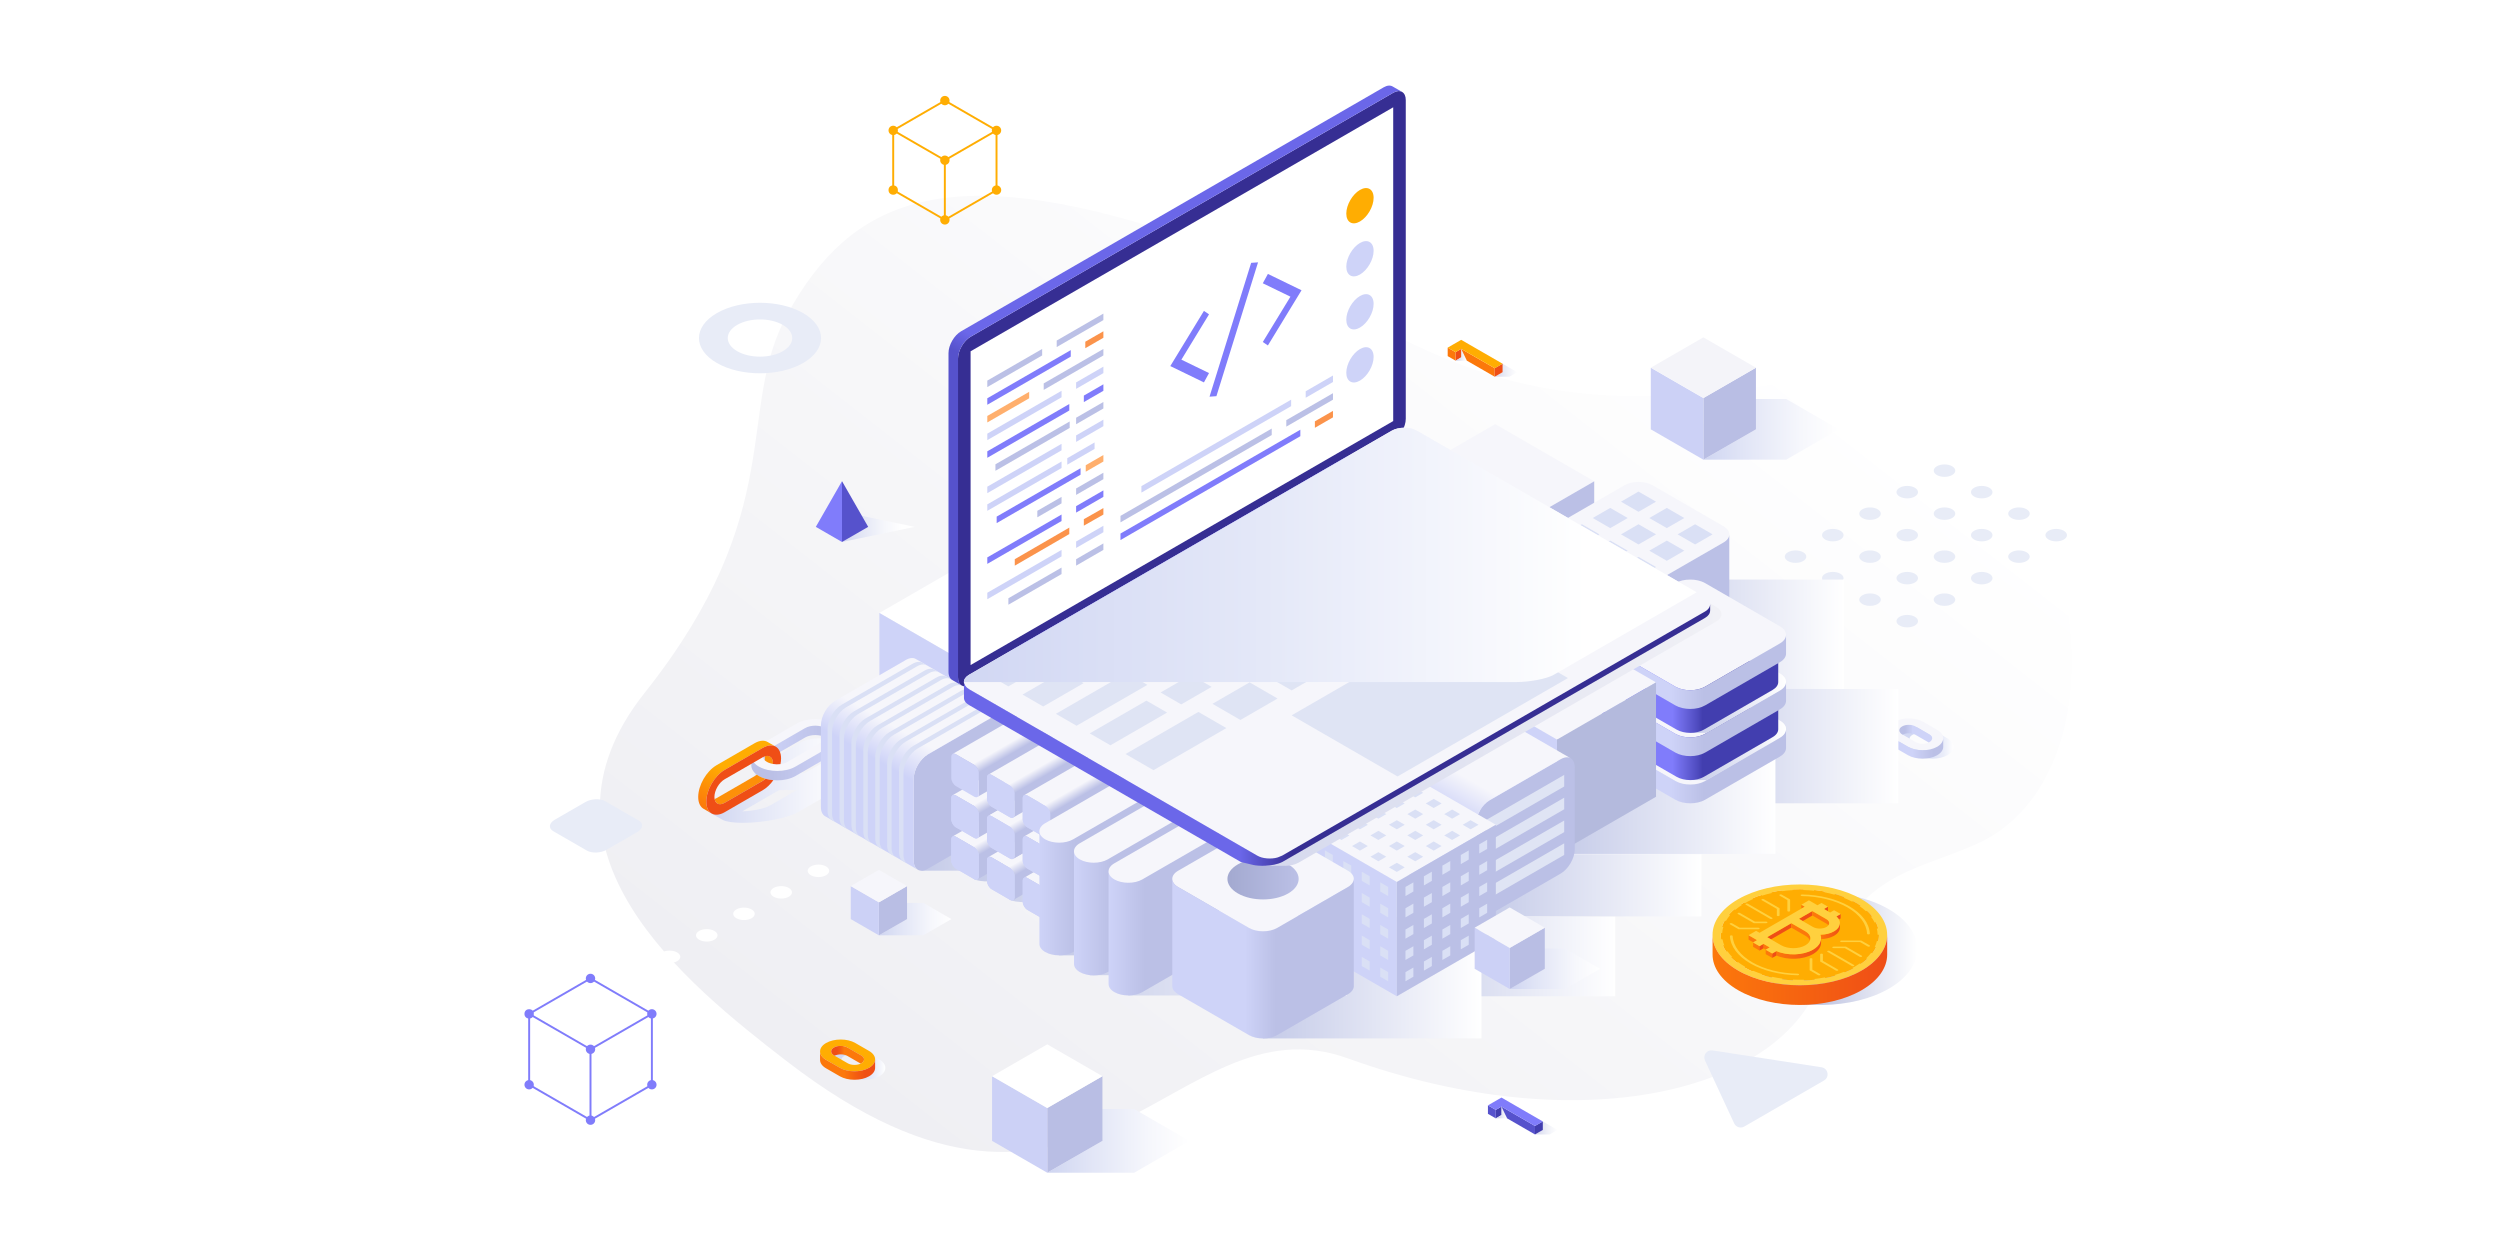 <?xml version="1.0" encoding="UTF-8"?><svg xmlns="http://www.w3.org/2000/svg" xmlns:xlink="http://www.w3.org/1999/xlink" viewBox="0 0 1100 550"><defs><style>.cls-1,.cls-2,.cls-3,.cls-4,.cls-5,.cls-6,.cls-7,.cls-8,.cls-9,.cls-10,.cls-11,.cls-12,.cls-13,.cls-14,.cls-15,.cls-16,.cls-17,.cls-18,.cls-19,.cls-20,.cls-21,.cls-22,.cls-23,.cls-24,.cls-25,.cls-26,.cls-27,.cls-28,.cls-29,.cls-30,.cls-31,.cls-32,.cls-33,.cls-34,.cls-35,.cls-36,.cls-37,.cls-38,.cls-39,.cls-40,.cls-41,.cls-42,.cls-43,.cls-44,.cls-45,.cls-46,.cls-47,.cls-48,.cls-49,.cls-50,.cls-51,.cls-52,.cls-53,.cls-54,.cls-55,.cls-56,.cls-57,.cls-58,.cls-59,.cls-60,.cls-61,.cls-62,.cls-63,.cls-64,.cls-65,.cls-66,.cls-67,.cls-68,.cls-69,.cls-70,.cls-71,.cls-72,.cls-73,.cls-74,.cls-75,.cls-76,.cls-77,.cls-78,.cls-79,.cls-80,.cls-81,.cls-82,.cls-83,.cls-84,.cls-85,.cls-86,.cls-87,.cls-88{stroke-width:0px;}.cls-1,.cls-2,.cls-3,.cls-4,.cls-5,.cls-6,.cls-7,.cls-8,.cls-9,.cls-10,.cls-11,.cls-12,.cls-13,.cls-14,.cls-15,.cls-16,.cls-17,.cls-18,.cls-19,.cls-20,.cls-21,.cls-22,.cls-23,.cls-24,.cls-25,.cls-26,.cls-27,.cls-28,.cls-29,.cls-89{mix-blend-mode:multiply;}.cls-1,.cls-83{fill:#e8ecf7;}.cls-2,.cls-74{fill:#dfe4f4;}.cls-3{fill:url(#linear-gradient-6);}.cls-4{fill:url(#linear-gradient-9);}.cls-5{fill:url(#linear-gradient-2);}.cls-6{fill:url(#linear-gradient-24);}.cls-7{fill:url(#linear-gradient-26);}.cls-8{fill:url(#linear-gradient-25);}.cls-9{fill:url(#linear-gradient-28);}.cls-10{fill:url(#linear-gradient-31);}.cls-11{fill:url(#linear-gradient-12);}.cls-12{fill:url(#linear-gradient-13);}.cls-13{fill:url(#linear-gradient-23);}.cls-14{fill:url(#linear-gradient-14);}.cls-15{fill:url(#linear-gradient-15);}.cls-16{fill:url(#linear-gradient-21);}.cls-17{fill:url(#linear-gradient-22);}.cls-18{fill:url(#linear-gradient-20);}.cls-19{fill:url(#linear-gradient-18);}.cls-20{fill:url(#linear-gradient-19);}.cls-21{fill:url(#linear-gradient-17);}.cls-22{fill:url(#linear-gradient-16);}.cls-23{fill:url(#linear-gradient-63);}.cls-24{fill:url(#linear-gradient-60);}.cls-25{fill:url(#linear-gradient-52);}.cls-26{fill:url(#linear-gradient-54);}.cls-27{fill:url(#linear-gradient-55);}.cls-28{fill:url(#linear-gradient-53);}.cls-29{fill:url(#linear-gradient-56);}.cls-30{fill:url(#linear-gradient);}.cls-31{fill:url(#linear-gradient-38);}.cls-32{fill:url(#linear-gradient-33);}.cls-33{fill:url(#linear-gradient-29);}.cls-34{fill:url(#linear-gradient-32);}.cls-35{fill:url(#linear-gradient-30);}.cls-36{fill:url(#linear-gradient-36);}.cls-37{fill:url(#linear-gradient-39);}.cls-38{fill:url(#linear-gradient-34);}.cls-39{fill:url(#linear-gradient-37);}.cls-40{fill:url(#linear-gradient-35);}.cls-41{fill:url(#linear-gradient-11);}.cls-42{fill:url(#linear-gradient-10);}.cls-43{fill:url(#linear-gradient-27);}.cls-44{fill:url(#linear-gradient-45);}.cls-45{fill:url(#linear-gradient-46);}.cls-46{fill:url(#linear-gradient-44);}.cls-47{fill:url(#linear-gradient-48);}.cls-48{fill:url(#linear-gradient-49);}.cls-49{fill:url(#linear-gradient-47);}.cls-50{fill:url(#linear-gradient-42);}.cls-51{fill:url(#linear-gradient-43);}.cls-52{fill:url(#linear-gradient-40);}.cls-53{fill:url(#linear-gradient-41);}.cls-54{fill:url(#linear-gradient-59);}.cls-55{fill:url(#linear-gradient-57);}.cls-56{fill:url(#linear-gradient-58);}.cls-57{fill:url(#linear-gradient-51);}.cls-58{fill:url(#linear-gradient-50);}.cls-59{fill:url(#linear-gradient-61);}.cls-60{fill:url(#linear-gradient-62);}.cls-61{fill:url(#linear-gradient-4);}.cls-62{fill:url(#linear-gradient-3);}.cls-63{fill:url(#linear-gradient-8);}.cls-64{fill:url(#linear-gradient-7);}.cls-65{fill:url(#linear-gradient-5);}.cls-90{isolation:isolate;}.cls-66{fill:#f6f6fb;}.cls-67{fill:#fb934b;}.cls-68{fill:#5652cc;}.cls-69{fill:#807cfb;}.cls-70{fill:#362e93;}.cls-71{fill:#423eaf;}.cls-72{fill:#ccd1f6;}.cls-73{fill:#e19100;}.cls-75{fill:#bbc0e6;}.cls-76{fill:#dae0f5;}.cls-77{fill:#ced3f8;}.cls-78{fill:#b4badd;}.cls-79{fill:#b9bee4;}.cls-80{fill:#ef4e16;}.cls-81{fill:#ffaf6d;}.cls-82{fill:#fff;}.cls-84{fill:#fc780b;}.cls-85{fill:#ffd03e;}.cls-86{fill:#ffad02;}.cls-87{fill:#fd9009;}.cls-88{fill:#f4f4f9;}</style><linearGradient id="linear-gradient" x1="410.24" y1="512.24" x2="726.55" y2="107.32" gradientUnits="userSpaceOnUse"><stop offset="0" stop-color="#efeff3"/><stop offset="1" stop-color="#fff"/></linearGradient><linearGradient id="linear-gradient-2" x1="311.77" y1="343.45" x2="376.64" y2="343.45" gradientUnits="userSpaceOnUse"><stop offset="0" stop-color="#cfd5f1"/><stop offset=".28" stop-color="#e0e4f6"/><stop offset=".72" stop-color="#f6f7fc"/><stop offset="1" stop-color="#fff"/></linearGradient><linearGradient id="linear-gradient-3" x1="1249.27" y1="327.01" x2="1278.73" y2="327.01" gradientTransform="translate(1614.35) rotate(-180) scale(1 -1)" gradientUnits="userSpaceOnUse"><stop offset="0" stop-color="#bbc0e6"/><stop offset="1" stop-color="#ced3f8"/></linearGradient><linearGradient id="linear-gradient-4" x1="1244.22" y1="333.17" x2="1283.78" y2="333.17" gradientTransform="translate(1614.35) rotate(-180) scale(1 -1)" gradientUnits="userSpaceOnUse"><stop offset="0" stop-color="#ced3f8"/><stop offset=".77" stop-color="#bbc0e6"/></linearGradient><linearGradient id="linear-gradient-5" x1="1281.99" y1="323.35" x2="1301.77" y2="357.61" gradientTransform="translate(1614.35) rotate(-180) scale(1 -1)" gradientUnits="userSpaceOnUse"><stop offset=".49" stop-color="#ffad02"/><stop offset="1" stop-color="#fc780b"/></linearGradient><linearGradient id="linear-gradient-6" x1="900.28" y1="326.83" x2="924.51" y2="326.83" gradientTransform="translate(1759.79) rotate(-180) scale(1 -1)" gradientUnits="userSpaceOnUse"><stop offset="0" stop-color="#fff"/><stop offset=".17" stop-color="#ebeefa"/><stop offset=".39" stop-color="#dce1f6"/><stop offset=".64" stop-color="#d3d9f3"/><stop offset="1" stop-color="#d1d7f3"/></linearGradient><linearGradient id="linear-gradient-7" x1="909.65" y1="322.81" x2="924.12" y2="322.81" gradientTransform="translate(1759.79) rotate(-180) scale(1 -1)" gradientUnits="userSpaceOnUse"><stop offset=".6" stop-color="#ced3f8"/><stop offset=".62" stop-color="#cbd0f5"/><stop offset=".82" stop-color="#bbc0e6"/></linearGradient><linearGradient id="linear-gradient-8" x1="904.77" y1="327.59" x2="929" y2="327.59" gradientTransform="translate(1759.79) rotate(-180) scale(1 -1)" gradientUnits="userSpaceOnUse"><stop offset=".18" stop-color="#bbc0e6"/><stop offset=".51" stop-color="#cbd0f5"/><stop offset=".56" stop-color="#ced3f8"/></linearGradient><linearGradient id="linear-gradient-9" x1="1370.25" y1="468.11" x2="1394.48" y2="468.11" xlink:href="#linear-gradient-6"/><linearGradient id="linear-gradient-10" x1="1379.62" y1="464.09" x2="1394.09" y2="464.09" gradientTransform="translate(1759.79) rotate(-180) scale(1 -1)" gradientUnits="userSpaceOnUse"><stop offset=".6" stop-color="#fc780b"/><stop offset=".72" stop-color="#f45e11"/><stop offset=".82" stop-color="#ef4e16"/></linearGradient><linearGradient id="linear-gradient-11" x1="1374.74" y1="468.87" x2="1398.97" y2="468.87" gradientTransform="translate(1759.79) rotate(-180) scale(1 -1)" gradientUnits="userSpaceOnUse"><stop offset=".18" stop-color="#ef4e16"/><stop offset=".35" stop-color="#f45e11"/><stop offset=".56" stop-color="#fc780b"/></linearGradient><linearGradient id="linear-gradient-12" x1="676.42" y1="496.3" x2="689.35" y2="496.3" gradientTransform="translate(-4.04)" gradientUnits="userSpaceOnUse"><stop offset="0" stop-color="#c4cae8"/><stop offset=".17" stop-color="#d0d4ec"/><stop offset=".71" stop-color="#f2f3f9"/><stop offset="1" stop-color="#fff"/></linearGradient><linearGradient id="linear-gradient-13" x1="658.14" y1="489.5" x2="663.13" y2="489.5" gradientTransform="matrix(1,0,0,1,0,0)" xlink:href="#linear-gradient-12"/><linearGradient id="linear-gradient-14" x1="658.71" y1="162.9" x2="671.63" y2="162.9" xlink:href="#linear-gradient-12"/><linearGradient id="linear-gradient-15" x1="640.43" y1="156.1" x2="645.42" y2="156.1" gradientTransform="matrix(1,0,0,1,0,0)" xlink:href="#linear-gradient-12"/><linearGradient id="linear-gradient-16" x1="217.62" y1="231.82" x2="249.61" y2="231.82" gradientTransform="translate(152.86)" gradientUnits="userSpaceOnUse"><stop offset="0" stop-color="#d1d6f0"/><stop offset=".16" stop-color="#dce0f3"/><stop offset=".57" stop-color="#f5f6fb"/><stop offset=".82" stop-color="#fff"/></linearGradient><linearGradient id="linear-gradient-17" x1="427.9" y1="373.86" x2="547.96" y2="373.86" gradientUnits="userSpaceOnUse"><stop offset="0" stop-color="#c4cae8"/><stop offset="1" stop-color="#fff"/></linearGradient><linearGradient id="linear-gradient-18" x1="88.64" y1="280.16" x2="7.11" y2="280.16" gradientTransform="translate(713.05 560.33) scale(1.11 -1)" xlink:href="#linear-gradient-17"/><linearGradient id="linear-gradient-19" x1="835.28" y1="328.3" x2="743.7" y2="328.3" gradientUnits="userSpaceOnUse"><stop offset="0" stop-color="#fff"/><stop offset="1" stop-color="#c4cae8"/></linearGradient><linearGradient id="linear-gradient-20" x1="781.18" y1="350.57" x2="685.08" y2="350.57" xlink:href="#linear-gradient-19"/><linearGradient id="linear-gradient-21" x1="748.64" y1="389.55" x2="652.54" y2="389.55" xlink:href="#linear-gradient-19"/><linearGradient id="linear-gradient-22" x1="710.7" y1="420.86" x2="614.59" y2="420.86" xlink:href="#linear-gradient-19"/><linearGradient id="linear-gradient-23" x1="651.84" y1="435.26" x2="555.74" y2="435.26" xlink:href="#linear-gradient-19"/><linearGradient id="linear-gradient-24" x1="501.46" y1="361.44" x2="405.35" y2="361.44" xlink:href="#linear-gradient-19"/><linearGradient id="linear-gradient-25" x1="592.58" y1="407.52" x2="466.04" y2="407.52" xlink:href="#linear-gradient-19"/><linearGradient id="linear-gradient-26" x1="754" y1="262.08" x2="657.89" y2="262.08" xlink:href="#linear-gradient-19"/><linearGradient id="linear-gradient-27" x1="681" y1="270.22" x2="760.89" y2="270.22" gradientUnits="userSpaceOnUse"><stop offset=".4" stop-color="#ced3f8"/><stop offset=".55" stop-color="#bdc2e8"/><stop offset=".57" stop-color="#bbc0e6"/></linearGradient><linearGradient id="linear-gradient-28" x1="743.7" y1="319.88" x2="785.86" y2="319.88" xlink:href="#linear-gradient-17"/><linearGradient id="linear-gradient-29" x1="704.98" y1="320.88" x2="782.42" y2="320.88" gradientUnits="userSpaceOnUse"><stop offset=".4" stop-color="#807cfb"/><stop offset=".44" stop-color="#726eea"/><stop offset=".54" stop-color="#504cc0"/><stop offset=".57" stop-color="#423eaf"/></linearGradient><linearGradient id="linear-gradient-30" x1="701.54" y1="337.17" x2="785.86" y2="337.17" xlink:href="#linear-gradient-27"/><linearGradient id="linear-gradient-31" x1="743.7" y1="299.12" x2="785.86" y2="299.12" xlink:href="#linear-gradient-17"/><linearGradient id="linear-gradient-32" y1="300.11" y2="300.11" xlink:href="#linear-gradient-29"/><linearGradient id="linear-gradient-33" x1="701.54" y1="316.4" x2="785.86" y2="316.4" xlink:href="#linear-gradient-27"/><linearGradient id="linear-gradient-34" x1="701.54" y1="295.64" x2="785.86" y2="295.64" xlink:href="#linear-gradient-27"/><linearGradient id="linear-gradient-35" x1="-1030.18" y1="365.14" x2="-990.24" y2="295.97" gradientTransform="translate(1403.63)" gradientUnits="userSpaceOnUse"><stop offset=".41" stop-color="#ced3f8"/><stop offset=".62" stop-color="#f6f6fb"/></linearGradient><linearGradient id="linear-gradient-36" x1="442.29" y1="354.69" x2="453.21" y2="373.61" gradientUnits="userSpaceOnUse"><stop offset=".38" stop-color="#f6f6fb"/><stop offset=".59" stop-color="#bbc0e6"/></linearGradient><linearGradient id="linear-gradient-37" x1="442.29" y1="336.54" x2="453.21" y2="355.45" xlink:href="#linear-gradient-36"/><linearGradient id="linear-gradient-38" x1="458.01" y1="363.77" x2="468.94" y2="382.68" xlink:href="#linear-gradient-36"/><linearGradient id="linear-gradient-39" x1="473.73" y1="372.84" x2="484.66" y2="391.76" xlink:href="#linear-gradient-36"/><linearGradient id="linear-gradient-40" x1="458.01" y1="345.61" x2="468.93" y2="364.53" xlink:href="#linear-gradient-36"/><linearGradient id="linear-gradient-41" x1="458.01" y1="345.61" x2="468.93" y2="364.53" xlink:href="#linear-gradient-36"/><linearGradient id="linear-gradient-42" x1="473.73" y1="354.69" x2="484.66" y2="373.61" xlink:href="#linear-gradient-36"/><linearGradient id="linear-gradient-43" x1="442.29" y1="318.38" x2="453.21" y2="337.3" xlink:href="#linear-gradient-36"/><linearGradient id="linear-gradient-44" x1="458.01" y1="327.46" x2="468.94" y2="346.38" xlink:href="#linear-gradient-36"/><linearGradient id="linear-gradient-45" x1="473.73" y1="336.54" x2="484.66" y2="355.45" xlink:href="#linear-gradient-36"/><linearGradient id="linear-gradient-46" x1="457.34" y1="384.08" x2="505.85" y2="384.08" gradientUnits="userSpaceOnUse"><stop offset="0" stop-color="#ced3f8"/><stop offset=".29" stop-color="#bdc2e8"/><stop offset=".33" stop-color="#bbc0e6"/></linearGradient><linearGradient id="linear-gradient-47" x1="472.56" y1="392.9" x2="521.07" y2="392.9" xlink:href="#linear-gradient-46"/><linearGradient id="linear-gradient-48" x1="487.78" y1="401.72" x2="536.29" y2="401.72" xlink:href="#linear-gradient-46"/><linearGradient id="linear-gradient-49" x1="-2633.2" y1="385.26" x2="-2593.26" y2="316.08" gradientTransform="translate(3253.93)" xlink:href="#linear-gradient-35"/><linearGradient id="linear-gradient-50" x1="515.8" y1="421.82" x2="595.68" y2="421.82" xlink:href="#linear-gradient-27"/><linearGradient id="linear-gradient-51" x1="540.07" y1="386.71" x2="571.41" y2="386.71" gradientUnits="userSpaceOnUse"><stop offset="0" stop-color="#a3a9d0"/><stop offset="1" stop-color="#bbc0e6"/></linearGradient><linearGradient id="linear-gradient-52" x1="664.28" y1="426.27" x2="704.01" y2="426.27" xlink:href="#linear-gradient-2"/><linearGradient id="linear-gradient-53" x1="386.71" y1="404.4" x2="418.61" y2="404.4" xlink:href="#linear-gradient-2"/><linearGradient id="linear-gradient-54" x1="749.48" y1="188.9" x2="809.04" y2="188.9" xlink:href="#linear-gradient-2"/><linearGradient id="linear-gradient-55" x1="460.79" y1="501.98" x2="523.32" y2="501.98" xlink:href="#linear-gradient-2"/><linearGradient id="linear-gradient-56" x1="771.33" y1="417.49" x2="843.6" y2="417.49" gradientUnits="userSpaceOnUse"><stop offset=".45" stop-color="#c4c9e4"/><stop offset="1" stop-color="#fff"/></linearGradient><linearGradient id="linear-gradient-57" x1="753.52" y1="426.74" x2="830.37" y2="426.74" gradientUnits="userSpaceOnUse"><stop offset="0" stop-color="#fc780b"/><stop offset="1" stop-color="#ef4e16"/></linearGradient><linearGradient id="linear-gradient-58" x1="800.99" y1="409.67" x2="809.57" y2="409.67" gradientUnits="userSpaceOnUse"><stop offset="0" stop-color="#fc780b"/><stop offset="1" stop-color="#ef4e16"/></linearGradient><linearGradient id="linear-gradient-59" x1="781.64" y1="417.37" x2="801.3" y2="417.37" xlink:href="#linear-gradient-58"/><linearGradient id="linear-gradient-60" x1="431.18" y1="286.77" x2="757.46" y2="286.77" gradientUnits="userSpaceOnUse"><stop offset="0" stop-color="#c4cae8"/><stop offset="1" stop-color="#f1f1f6"/></linearGradient><linearGradient id="linear-gradient-61" x1="741.75" y1="11.22" x2="903.27" y2="290.99" gradientTransform="translate(1308.05) rotate(-180) scale(1 -1)" gradientUnits="userSpaceOnUse"><stop offset=".58" stop-color="#6b67e9"/><stop offset=".61" stop-color="#5652cc"/></linearGradient><linearGradient id="linear-gradient-62" x1="555.6" y1="323.48" x2="883.92" y2="323.48" gradientTransform="translate(1308.05) rotate(-180) scale(1 -1)" gradientUnits="userSpaceOnUse"><stop offset=".56" stop-color="#362e93"/><stop offset=".63" stop-color="#6b67e9"/></linearGradient><linearGradient id="linear-gradient-63" x1="424.13" y1="244.15" x2="746.54" y2="244.15" gradientUnits="userSpaceOnUse"><stop offset="0" stop-color="#d1d7f3"/><stop offset=".41" stop-color="#e4e8f8"/><stop offset=".85" stop-color="#fff"/></linearGradient></defs><g class="cls-90"><g id="Background"><rect class="cls-82" width="1100" height="550"/></g><g id="Wave_shape"><path class="cls-30" d="M346.04,466.83c133.58,103.18,170.03-28.96,247-1.15,102.84,37.15,192.44,14.45,208.52-36.05,14.47-45.43,39.72-45.64,67.89-58.16,80.7-35.87,40.99-225.51-80.7-203.75-146.86,26.26-171.64-31.94-271.63-64.67-100.31-32.84-142.64-16.04-170.72,35.3-23.1,42.24,1.28,85.82-62.77,166.52-54.98,69.27,18.13,127.77,62.4,161.97Z"/></g><g id="Abstract_shapes"><path class="cls-1" d="M750.19,466.61l12.85,27.68c.78,1.67,2.82,2.32,4.42,1.4l35.1-20.27c2.57-1.48,1.84-5.37-1.09-5.82l-47.95-7.42c-2.48-.38-4.39,2.15-3.33,4.43Z"/><path class="cls-1" d="M353.4,137.77c-10.49-6.06-27.5-6.06-37.99,0-10.49,6.06-10.49,15.88,0,21.94,10.49,6.06,27.5,6.06,37.99,0,10.49-6.06,10.49-15.88,0-21.94ZM324.37,154.53c-5.54-3.2-5.54-8.38,0-11.58,5.54-3.2,14.52-3.2,20.06,0,5.54,3.2,5.54,8.38,0,11.58-5.54,3.2-14.52,3.2-20.06,0Z"/><path class="cls-83" d="M852.23,209.02c1.85,1.07,4.85,1.07,6.7,0,1.85-1.07,1.85-2.8,0-3.87-1.85-1.07-4.85-1.07-6.7,0-1.85,1.07-1.85,2.8,0,3.87Z"/><path class="cls-83" d="M868.61,218.48c1.85,1.07,4.85,1.07,6.7,0,1.85-1.07,1.85-2.8,0-3.87-1.85-1.07-4.85-1.07-6.7,0-1.85,1.07-1.85,2.8,0,3.87Z"/><path class="cls-83" d="M885,227.94c1.85,1.07,4.85,1.07,6.7,0,1.85-1.07,1.85-2.8,0-3.87-1.85-1.07-4.85-1.07-6.7,0-1.85,1.07-1.85,2.8,0,3.87Z"/><path class="cls-83" d="M908.08,233.53c-1.85-1.07-4.85-1.07-6.7,0-1.85,1.07-1.85,2.8,0,3.87,1.85,1.07,4.85,1.07,6.7,0,1.85-1.07,1.85-2.8,0-3.87Z"/><path class="cls-83" d="M835.84,218.48c1.85,1.07,4.85,1.07,6.7,0,1.85-1.07,1.85-2.8,0-3.87-1.85-1.07-4.85-1.07-6.7,0-1.85,1.07-1.85,2.8,0,3.87Z"/><path class="cls-83" d="M852.23,227.94c1.85,1.07,4.85,1.07,6.7,0,1.85-1.07,1.85-2.8,0-3.87-1.85-1.07-4.85-1.07-6.7,0-1.85,1.07-1.85,2.8,0,3.87Z"/><path class="cls-83" d="M868.61,237.4c1.85,1.07,4.85,1.07,6.7,0,1.85-1.07,1.85-2.8,0-3.87-1.85-1.07-4.85-1.07-6.7,0-1.85,1.07-1.85,2.8,0,3.87Z"/><path class="cls-83" d="M891.69,242.99c-1.85-1.07-4.85-1.07-6.7,0-1.85,1.07-1.85,2.8,0,3.87,1.85,1.07,4.85,1.07,6.7,0,1.85-1.07,1.85-2.8,0-3.87Z"/><path class="cls-83" d="M819.46,227.94c1.85,1.07,4.85,1.07,6.7,0,1.85-1.07,1.85-2.8,0-3.87-1.85-1.07-4.85-1.07-6.7,0-1.85,1.07-1.85,2.8,0,3.87Z"/><path class="cls-83" d="M835.84,237.4c1.85,1.07,4.85,1.07,6.7,0,1.85-1.07,1.85-2.8,0-3.87-1.85-1.07-4.85-1.07-6.7,0-1.85,1.07-1.85,2.8,0,3.87Z"/><path class="cls-83" d="M852.23,246.86c1.85,1.07,4.85,1.07,6.7,0,1.85-1.07,1.85-2.8,0-3.87-1.85-1.07-4.85-1.07-6.7,0-1.85,1.07-1.85,2.8,0,3.87Z"/><path class="cls-83" d="M875.31,252.45c-1.85-1.07-4.85-1.07-6.7,0-1.85,1.07-1.85,2.8,0,3.87,1.85,1.07,4.85,1.07,6.7,0,1.85-1.07,1.85-2.8,0-3.87Z"/><path class="cls-83" d="M803.08,237.4c1.85,1.07,4.85,1.07,6.7,0,1.85-1.07,1.85-2.8,0-3.87-1.85-1.07-4.85-1.07-6.7,0-1.85,1.07-1.85,2.8,0,3.87Z"/><path class="cls-83" d="M819.46,246.86c1.85,1.07,4.85,1.07,6.7,0,1.85-1.07,1.85-2.8,0-3.87-1.85-1.07-4.85-1.07-6.7,0-1.85,1.07-1.85,2.8,0,3.87Z"/><path class="cls-83" d="M835.84,256.32c1.85,1.07,4.85,1.07,6.7,0,1.85-1.07,1.85-2.8,0-3.87-1.85-1.07-4.85-1.07-6.7,0-1.85,1.07-1.85,2.8,0,3.87Z"/><path class="cls-83" d="M858.92,261.91c-1.85-1.07-4.85-1.07-6.7,0-1.85,1.07-1.85,2.8,0,3.87,1.85,1.07,4.85,1.07,6.7,0,1.85-1.07,1.85-2.8,0-3.87Z"/><path class="cls-83" d="M793.39,242.99c-1.85-1.07-4.85-1.07-6.7,0-1.85,1.07-1.85,2.8,0,3.87,1.85,1.07,4.85,1.07,6.7,0,1.85-1.07,1.85-2.8,0-3.87Z"/><path class="cls-83" d="M809.77,252.45c-1.85-1.07-4.85-1.07-6.7,0-1.85,1.07-1.85,2.8,0,3.87,1.85,1.07,4.85,1.07,6.7,0,1.85-1.07,1.85-2.8,0-3.87Z"/><path class="cls-83" d="M826.16,261.91c-1.85-1.07-4.85-1.07-6.7,0-1.85,1.07-1.85,2.8,0,3.87,1.85,1.07,4.85,1.07,6.7,0,1.85-1.07,1.85-2.8,0-3.87Z"/><path class="cls-83" d="M842.54,271.37c-1.85-1.07-4.85-1.07-6.7,0-1.85,1.07-1.85,2.8,0,3.87,1.85,1.07,4.85,1.07,6.7,0,1.85-1.07,1.85-2.8,0-3.87Z"/><path class="cls-82" d="M363.47,381.23c-1.85-1.07-4.85-1.07-6.7,0-1.85,1.07-1.85,2.8,0,3.87,1.85,1.07,4.85,1.07,6.7,0,1.85-1.07,1.85-2.8,0-3.87Z"/><path class="cls-82" d="M347.09,390.69c-1.85-1.07-4.85-1.07-6.7,0-1.85,1.07-1.85,2.8,0,3.87,1.85,1.07,4.85,1.07,6.7,0,1.85-1.07,1.85-2.8,0-3.87Z"/><path class="cls-82" d="M330.7,400.15c-1.85-1.07-4.85-1.07-6.7,0-1.85,1.07-1.85,2.8,0,3.87,1.85,1.07,4.85,1.07,6.7,0,1.85-1.07,1.85-2.8,0-3.87Z"/><path class="cls-82" d="M314.32,409.61c-1.85-1.07-4.85-1.07-6.7,0s-1.85,2.8,0,3.87c1.85,1.07,4.85,1.07,6.7,0,1.85-1.07,1.85-2.8,0-3.87Z"/><path class="cls-82" d="M297.94,419.07c-1.85-1.07-4.85-1.07-6.7,0-1.85,1.07-1.85,2.8,0,3.87,1.85,1.07,4.85,1.07,6.7,0,1.85-1.07,1.85-2.8,0-3.87Z"/><path class="cls-1" d="M266.32,352.55l14.72,8.5c2.25,1.3,1.96,3.56-.63,5.06l-13.46,7.77c-2.59,1.5-6.51,1.66-8.76.36l-14.72-8.5c-2.25-1.3-1.96-3.56.63-5.06l13.46-7.77c2.59-1.5,6.51-1.66,8.76-.36Z"/></g><g id="Objects"><g id="Chain"><path class="cls-5" d="M373.3,326.79c-2.87-1.66-6.9-2.24-10.59-1.76-3.69-.48-7.72.1-10.59,1.76l-16.78,9.69c-3.35,1.93-4.17,4.78-2.48,7.16-.94.36-1.76.74-2.44,1.13l-16.78,9.69c-2.34,1.35-2.43,2.57-.7,3.42h-.02s4.88,2.76,4.88,2.76c.04.02.08.04.12.07l.08.05h0c1.52.79,4.57,1.28,8.87,1.28,8.89,0,19.74-2.09,24.19-4.65l16.78-9.69c2.33-1.35,2.43-2.56.72-3.41h.02s-4.38-2.39-4.38-2.39h0c-.11-.1-.24-.21-.4-.31l9.49-5.48c4.45-2.57,4.45-6.74,0-9.31ZM338.76,354.45c-2.26,1.31-7.49,2.39-12.16,2.56l16.14-9.32c1.07.04,2.14-.02,3.19-.15,1.54.2,3.14.22,4.7.05l-11.87,6.86ZM364.68,334.04l-10.53,6.08c-.92,0-1.87.04-2.82.09-.28,0-.62.01-1.02.05-2.27.21-5.5.55-8.19.97-.04-.97.57-1.95,1.85-2.69l16.78-9.69c.58-.34,1.25-.59,1.96-.76.71.18,1.38.43,1.96.76,2.48,1.43,2.48,3.75,0,5.18Z"/><path class="cls-66" d="M333.9,337.31c-4.45-2.57-4.45-6.74,0-9.31l16.78-9.69c4.45-2.57,11.68-2.57,16.12,0,4.45,2.57,4.45,6.74,0,9.31l-16.78,9.69c-4.45,2.57-11.68,2.57-16.12,0ZM337.47,330.06c-2.48,1.43-2.48,3.75,0,5.18,2.48,1.43,6.5,1.43,8.98,0l16.78-9.69c2.48-1.43,2.48-3.75,0-5.18-2.48-1.43-6.5-1.43-8.98,0l-16.78,9.69Z"/><path class="cls-73" d="M370.13,322.92h0v.03s0-.02,0-.03Z"/><path class="cls-62" d="M337.47,330.06l16.78-9.69c2.48-1.43,6.5-1.43,8.98,0,2.19,1.26,2.44,3.23.76,4.66-.22-.19-.47-.37-.76-.53-2.48-1.43-6.5-1.43-8.98,0l-16.78,9.69c-.29.17-.54.34-.76.53-1.68-1.43-1.43-3.39.76-4.65Z"/><path class="cls-61" d="M333.9,337.31c4.45,2.57,11.68,2.57,16.12,0l16.78-9.69c2.21-1.28,3.32-2.95,3.33-4.63v3.97h-.01c.06,1.73-1.04,3.47-3.32,4.79l-16.78,9.69c-4.45,2.57-11.68,2.57-16.12,0-2.27-1.31-3.37-3.04-3.32-4.77h0v-4.01c0,1.69,1.11,3.37,3.33,4.66Z"/><path class="cls-65" d="M315.26,336.7l16.78-9.69c2.27-1.31,4.31-1.4,5.78-.5h0s3.25,1.88,3.25,1.88h0c-1.44-.69-3.35-.53-5.45.69l-16.78,9.69c-4.45,2.57-8.06,8.83-8.06,13.96,0,2.5.86,4.27,2.26,5.14h0s-3.4-1.95-3.4-1.95h0c-1.5-.83-2.43-2.65-2.43-5.25,0-5.13,3.62-11.4,8.06-13.96Z"/><path class="cls-87" d="M336.48,334.49c.27.27.6.52.99.75.75.44,1.66.72,2.62.89,0-.12.02-.23.02-.35,0-2.53-1.58-3.73-3.65-2.98.05.28.08.59.08.92,0,.25-.02.51-.05.77ZM314.42,351.58c.39,2.17,2.22,2.94,4.41,1.68l11.39-6.58,5.38-3.11c.43-.25.84-.56,1.23-.91-1.06-.31-2.06-.71-2.94-1.22-.33-.19-.63-.39-.91-.6-.31.26-.63.48-.95.67l-16.78,9.69c-.29.17-.56.29-.84.39Z"/><path class="cls-80" d="M318.83,338.76l16.78-9.69c4.45-2.57,8.06-.48,8.06,4.66,0,.81-.1,1.64-.27,2.48-1.1.15-2.24.12-3.32-.07,0-.12.02-.23.02-.35,0-2.86-2.01-4.02-4.49-2.59l-16.78,9.69c-2.48,1.43-4.49,4.92-4.49,7.78s2.01,4.02,4.49,2.59l16.78-9.69c.43-.25.84-.56,1.23-.91,1.09.32,2.25.52,3.43.62-1.32,1.84-2.92,3.41-4.66,4.41l-16.78,9.69c-4.45,2.57-8.06.48-8.06-4.66s3.62-11.4,8.06-13.96Z"/></g><g id="Digits"><path class="cls-3" d="M844.01,332.29l-6.07-3.5c-3.54-2.04-3.54-5.37,0-7.42,3.54-2.05,9.31-2.05,12.85,0l6.07,3.5c3.54,2.05,3.54,5.37,0,7.42-3.54,2.04-9.31,2.04-12.85,0ZM841.39,326.8l6.07,3.5c1.64.95,4.31.95,5.95,0,1.64-.95,1.64-2.49,0-3.43l-6.07-3.5c-1.64-.95-4.31-.95-5.94,0-1.64.95-1.64,2.49,0,3.43Z"/><path class="cls-66" d="M839.52,328.56l-6.07-3.5c-3.54-2.05-3.54-5.37,0-7.42,3.54-2.04,9.31-2.05,12.85,0l6.07,3.5c3.54,2.05,3.54,5.37,0,7.42-3.54,2.04-9.31,2.05-12.85,0ZM836.9,323.07l6.07,3.5c1.64.95,4.31.95,5.94,0,1.64-.95,1.64-2.49,0-3.43l-6.07-3.5c-1.64-.95-4.31-.95-5.95,0-1.64.95-1.64,2.49,0,3.43Z"/><path class="cls-64" d="M836.9,319.63c1.64-.95,4.31-.95,5.95,0l6.07,3.5c1.64.95,1.64,2.49,0,3.43-.09.05-.19.09-.28.13l-5.78-3.34c-1.55-.89-4.01-.93-5.66-.13l-.29-.16c-1.64-.95-1.64-2.49,0-3.43Z"/><path class="cls-63" d="M833.45,325.06l6.07,3.5c3.54,2.05,9.31,2.04,12.85,0,1.75-1.01,2.63-2.34,2.65-3.67v3.63s0,0,0,0c.03,1.36-.85,2.73-2.65,3.77-3.54,2.04-9.31,2.04-12.85,0l-6.07-3.5c-1.77-1.02-2.65-2.36-2.66-3.7h0s0,0,0,0h0v-3.73c0,1.34.89,2.68,2.66,3.7Z"/><path class="cls-4" d="M374.04,473.57l-6.07-3.5c-3.54-2.04-3.54-5.37,0-7.42,3.54-2.05,9.31-2.05,12.85,0l6.07,3.5c3.54,2.05,3.54,5.37,0,7.42-3.54,2.04-9.31,2.04-12.85,0ZM371.42,468.08l6.07,3.5c1.64.95,4.31.95,5.95,0,1.64-.95,1.64-2.49,0-3.43l-6.07-3.5c-1.64-.95-4.31-.95-5.94,0-1.64.95-1.64,2.49,0,3.43Z"/><path class="cls-86" d="M369.55,469.84l-6.07-3.5c-3.54-2.05-3.54-5.37,0-7.42,3.54-2.04,9.31-2.05,12.85,0l6.07,3.5c3.54,2.05,3.54,5.37,0,7.42-3.54,2.04-9.31,2.05-12.85,0ZM366.93,464.35l6.07,3.5c1.64.95,4.31.95,5.94,0,1.64-.95,1.64-2.49,0-3.43l-6.07-3.5c-1.64-.95-4.31-.95-5.95,0-1.64.95-1.64,2.49,0,3.43Z"/><path class="cls-42" d="M366.93,460.91c1.64-.95,4.31-.95,5.95,0l6.07,3.5c1.64.95,1.64,2.49,0,3.43-.09.05-.19.09-.28.13l-5.78-3.34c-1.55-.89-4.01-.93-5.66-.13l-.29-.16c-1.64-.95-1.64-2.49,0-3.43Z"/><path class="cls-41" d="M363.48,466.34l6.07,3.5c3.54,2.05,9.31,2.04,12.85,0,1.75-1.01,2.63-2.34,2.65-3.67v3.63s0,0,0,0c.03,1.36-.85,2.73-2.65,3.77-3.54,2.04-9.31,2.04-12.85,0l-6.07-3.5c-1.77-1.02-2.65-2.36-2.66-3.7h0s0,0,0,0h0v-3.73c0,1.34.89,2.68,2.66,3.7Z"/><polygon class="cls-11" points="678.84 493.44 672.38 493.44 678.84 497.17 675.39 499.16 681.85 499.16 685.3 497.17 678.84 493.44"/><polygon class="cls-68" points="660.64 490.64 675.39 499.16 675.39 495.43 660.64 486.91 660.64 490.64"/><polygon class="cls-71" points="675.39 499.16 678.84 497.17 678.84 493.44 675.39 495.43 675.39 499.16"/><polygon class="cls-71" points="658.14 492.08 660.64 490.64 660.64 486.91 658.14 488.35 658.14 492.08"/><polygon class="cls-68" points="654.69 490.09 658.14 492.08 658.14 488.35 654.69 486.36 654.69 490.09"/><polygon class="cls-69" points="678.84 493.44 664.09 484.92 660.64 482.93 657.18 484.92 654.69 486.36 658.14 488.35 660.64 486.91 660.64 486.91 675.39 495.43 678.84 493.44"/><polygon class="cls-12" points="658.14 492.08 663.13 492.08 660.64 486.91 660.64 490.64 658.14 492.08"/><polygon class="cls-14" points="661.13 160.04 654.66 160.04 661.13 163.77 657.67 165.76 664.14 165.76 667.59 163.77 661.13 160.04"/><polygon class="cls-84" points="642.92 157.25 657.67 165.76 657.67 162.03 642.92 153.51 642.92 157.25"/><polygon class="cls-80" points="657.67 165.76 661.13 163.77 661.13 160.04 657.67 162.03 657.67 165.76"/><polygon class="cls-80" points="640.43 158.69 642.92 157.25 642.92 153.51 640.43 154.95 640.43 158.69"/><polygon class="cls-84" points="636.98 156.69 640.43 158.69 640.43 154.95 636.98 152.96 636.98 156.69"/><polygon class="cls-86" points="661.13 160.04 646.38 151.52 642.92 149.53 639.47 151.52 636.98 152.96 640.43 154.95 642.92 153.51 642.92 153.51 657.67 162.03 661.13 160.04"/><polygon class="cls-15" points="640.43 158.69 645.42 158.69 642.92 153.51 642.92 157.25 640.43 158.69"/></g><g id="Pyramids"><polygon class="cls-22" points="370.48 225.17 382 231.82 370.48 238.47 402.47 231.82 370.48 225.17"/><polygon class="cls-69" points="370.48 211.71 370.48 238.47 358.96 231.82 370.48 211.71"/><polygon class="cls-68" points="370.48 211.71 370.48 238.47 382 231.82 370.48 211.71"/></g><g id="Blocks"><path class="cls-21" d="M508.5,342.73c-3.37-.65-7.16-1.05-10.59-1.05h-62.34c-3.43,0-5.83.4-6.96,1.05-1.12.65-.96,1.54.75,2.53v39.03c-1.71.99-1.87,1.88-.75,2.53,1.12.65,3.53,1.05,6.96,1.05h9.52v5.5c-1.71.99-1.87,1.88-.75,2.53,1.12.65,3.53,1.05,6.95,1.05h9.52v5.5c-1.71.99-1.87,1.88-.75,2.53,1.12.65,3.53,1.05,6.96,1.05h62.34c3.43,0,7.22-.4,10.59-1.05,3.37-.65,6.31-1.54,8.02-2.53v-39.03c-13.27-10.44-36.09-20.04-39.46-20.69Z"/><rect class="cls-19" x="720.94" y="255.01" width="90.44" height="50.31" transform="translate(1532.33 560.33) rotate(180)"/><rect class="cls-20" x="743.7" y="303.15" width="91.58" height="50.31"/><rect class="cls-18" x="685.08" y="325.41" width="96.11" height="50.31"/><rect class="cls-16" x="652.54" y="375.88" width="96.1" height="27.34"/><rect class="cls-17" x="614.59" y="403.36" width="96.11" height="35.01"/><rect class="cls-13" x="555.74" y="413.59" width="96.11" height="43.32"/><rect class="cls-6" x="405.35" y="339.78" width="96.11" height="43.32"/><polygon class="cls-8" points="575.59 394.68 575.59 385.75 562.14 385.75 562.14 377.04 466.04 377.04 466.04 420.36 479.48 420.36 479.48 429.08 496.48 429.08 496.48 438.01 592.58 438.01 592.58 394.68 575.59 394.68"/><rect class="cls-7" x="657.89" y="236.93" width="96.1" height="50.31"/><polygon class="cls-66" points="657.89 236.93 614.32 211.77 657.89 186.61 701.46 211.77 657.89 236.93"/><polygon class="cls-77" points="657.89 287.24 614.32 262.08 614.32 211.77 657.89 236.93 657.89 287.24"/><polygon class="cls-75" points="657.89 287.24 701.46 262.08 701.46 211.77 657.89 236.93 657.89 287.24"/><polygon class="cls-82" points="430.5 294.85 386.93 269.7 430.5 244.54 474.08 269.7 430.5 294.85"/><polygon class="cls-77" points="430.5 345.17 386.93 320.01 386.93 269.7 430.5 294.85 430.5 345.17"/><polygon class="cls-75" points="430.5 345.17 474.08 320.01 474.08 269.7 430.5 294.85 430.5 345.17"/><path class="cls-66" d="M714.74,256.69l-31.17-18c-1.71-.99-2.57-2.28-2.57-3.58s.86-2.59,2.57-3.58l31.17-18c1.71-.99,3.96-1.48,6.2-1.48s4.49.49,6.2,1.48l31.17,18c1.71.99,2.57,2.29,2.57,3.58s-.86,2.59-2.57,3.58l-31.17,18c-1.71.99-3.96,1.48-6.2,1.48s-4.49-.5-6.2-1.48Z"/><path class="cls-43" d="M758.32,238.7l-31.17,18c-1.71.99-3.96,1.48-6.2,1.48s-4.49-.5-6.2-1.48l-31.17-17.99c-1.71-.99-2.57-2.28-2.57-3.58v47.15c0,1.3.86,2.59,2.57,3.58l31.17,18c1.71.99,3.96,1.48,6.2,1.48s4.49-.5,6.2-1.48l31.17-18c1.71-.99,2.57-2.29,2.57-3.58v-47.15c0,1.3-.86,2.59-2.57,3.58Z"/><polygon class="cls-76" points="720.94 230.67 728.65 235.12 720.94 239.56 713.24 235.12 720.94 230.67"/><polygon class="cls-76" points="733.39 237.86 741.09 242.3 733.39 246.75 725.69 242.3 733.39 237.86"/><polygon class="cls-76" points="745.84 230.67 753.54 235.12 745.84 239.56 738.14 235.12 745.84 230.67"/><polygon class="cls-76" points="720.94 245.04 728.65 249.49 720.94 253.94 713.24 249.49 720.94 245.04"/><polygon class="cls-76" points="708.5 223.48 716.2 227.93 708.5 232.37 700.79 227.93 708.5 223.48"/><polygon class="cls-76" points="733.39 223.48 741.09 227.93 733.39 232.37 725.69 227.93 733.39 223.48"/><polygon class="cls-76" points="720.94 216.29 728.65 220.74 720.94 225.19 713.24 220.74 720.94 216.29"/><polygon class="cls-76" points="696.05 230.67 703.75 235.12 696.05 239.56 688.35 235.12 696.05 230.67"/><polygon class="cls-76" points="708.5 237.86 716.2 242.3 708.5 246.75 700.79 242.3 708.5 237.86"/><path class="cls-66" d="M737.15,343.65l-32.91-18.99c-1.81-1.05-2.71-2.42-2.71-3.78s.9-2.74,2.71-3.78l32.91-19c1.81-1.04,4.18-1.56,6.55-1.56s4.74.52,6.55,1.56l32.9,19c1.81,1.04,2.71,2.41,2.71,3.78s-.9,2.74-2.71,3.78l-32.9,18.99c-1.81,1.05-4.18,1.57-6.55,1.57s-4.74-.52-6.55-1.57Z"/><path class="cls-9" d="M750.98,343.23l32.17-18.57c1.81-1.05,2.71-2.42,2.71-3.78s-.9-2.74-2.71-3.78l-32.9-19c-.85-.49-1.83-.86-2.87-1.12l-3.67-.44v46.7h7.28Z"/><path class="cls-33" d="M771.1,312.31l-21.38-12.35c-1.66-.96-3.83-1.43-6.01-1.43s-4.35.48-6.01,1.43l-21.38,12.35h-11.32v8.57c0,1.26.83,2.52,2.49,3.47l30.21,17.45c1.66.95,3.84,1.44,6.01,1.44s4.35-.48,6.01-1.44l30.21-17.45c1.66-.95,2.49-2.22,2.49-3.47v-8.57h-11.32Z"/><path class="cls-35" d="M783.15,324.66l-32.9,18.99c-1.81,1.05-4.18,1.57-6.55,1.57s-4.74-.52-6.55-1.57l-32.91-18.99c-1.81-1.05-2.71-2.42-2.71-3.78v8.24c0,1.37.9,2.74,2.71,3.78l32.91,18.99c1.81,1.04,4.18,1.57,6.55,1.57s4.74-.52,6.55-1.57l32.9-18.99c1.81-1.04,2.71-2.41,2.71-3.78v-8.24c0,1.37-.9,2.74-2.71,3.78Z"/><path class="cls-66" d="M737.15,322.89l-32.91-18.99c-1.81-1.05-2.71-2.42-2.71-3.78s.9-2.73,2.71-3.78l32.91-19c1.81-1.04,4.18-1.56,6.55-1.56s4.74.52,6.55,1.56l32.9,19c1.81,1.04,2.71,2.41,2.71,3.78s-.9,2.74-2.71,3.78l-32.9,18.99c-1.81,1.05-4.18,1.57-6.55,1.57s-4.74-.52-6.55-1.57Z"/><path class="cls-10" d="M750.98,322.47l32.17-18.57c1.81-1.05,2.71-2.42,2.71-3.78s-.9-2.73-2.71-3.78l-32.9-19c-.85-.49-1.83-.86-2.87-1.12l-3.67-.44v46.69h7.28Z"/><path class="cls-34" d="M771.1,291.54l-21.38-12.34c-1.66-.96-3.83-1.44-6.01-1.44s-4.35.48-6.01,1.44l-21.38,12.34h-11.32v8.57c0,1.26.83,2.51,2.49,3.47l30.21,17.45c1.66.96,3.84,1.44,6.01,1.44s4.35-.48,6.01-1.44l30.21-17.45c1.66-.95,2.49-2.21,2.49-3.47v-8.57h-11.32Z"/><path class="cls-32" d="M783.15,303.89l-32.9,18.99c-1.81,1.05-4.18,1.57-6.55,1.57s-4.74-.52-6.55-1.57l-32.91-18.99c-1.81-1.05-2.71-2.42-2.71-3.78v8.24c0,1.37.9,2.74,2.71,3.78l32.91,19c1.81,1.04,4.18,1.57,6.55,1.57s4.74-.52,6.55-1.57l32.9-19c1.81-1.04,2.71-2.41,2.71-3.78v-8.24c0,1.37-.9,2.74-2.71,3.78Z"/><path class="cls-66" d="M737.15,302.13l-32.91-19c-1.81-1.04-2.71-2.41-2.71-3.78s.9-2.73,2.71-3.78l32.91-19c1.81-1.04,4.18-1.56,6.55-1.56s4.74.52,6.55,1.56l32.9,19c1.81,1.05,2.71,2.42,2.71,3.78s-.9,2.74-2.71,3.78l-32.9,19c-1.81,1.04-4.18,1.57-6.55,1.57s-4.74-.52-6.55-1.57Z"/><path class="cls-38" d="M783.15,283.13l-32.9,19c-1.81,1.04-4.18,1.57-6.55,1.57s-4.74-.52-6.55-1.57l-32.91-19c-1.81-1.04-2.71-2.41-2.71-3.78v8.24c0,1.37.9,2.73,2.71,3.78l32.91,19c1.81,1.04,4.18,1.57,6.55,1.57s4.74-.52,6.55-1.57l32.9-19c1.81-1.04,2.71-2.41,2.71-3.78v-8.24c0,1.37-.9,2.74-2.71,3.78Z"/><polygon class="cls-66" points="685.08 325.41 641.5 300.25 685.08 275.1 728.65 300.25 685.08 325.41"/><polygon class="cls-77" points="685.08 375.73 641.5 350.57 641.5 300.25 685.08 325.41 685.08 375.73"/><polygon class="cls-78" points="685.08 375.73 728.65 350.57 728.65 300.25 685.08 325.41 685.08 375.73"/><path class="cls-75" d="M439.41,364.27l-31.17,18c-1.71.99-3.26,1.08-4.39.43-1.12-.65-1.82-2.04-1.82-4.02v-35.99c0-1.98.69-4.17,1.82-6.11,1.12-1.94,2.67-3.64,4.39-4.63l31.17-18c1.71-.99,3.26-1.08,4.39-.43,1.12.65,1.82,2.04,1.82,4.01v35.99c0,1.98-.69,4.17-1.82,6.11-1.12,1.94-2.67,3.64-4.39,4.63Z"/><path class="cls-40" d="M402.03,378.68v-35.99c0-1.98.69-4.17,1.82-6.11,1.12-1.94,2.67-3.64,4.39-4.63l31.17-18c1.71-.99,3.26-1.08,4.39-.43l-40.83-23.57c-1.12-.65-2.67-.55-4.39.43l-31.17,18c-1.71.99-3.26,2.69-4.39,4.63-1.12,1.94-1.82,4.14-1.82,6.11v35.99c0,1.98.69,3.37,1.82,4.01l40.83,23.57c-1.12-.65-1.82-2.04-1.82-4.02Z"/><g class="cls-89"><path class="cls-76" d="M397.4,332.85c1.12-1.94,2.67-3.64,4.39-4.63l31.17-18c1.71-.99,3.26-1.08,4.39-.43l1.96,1.13c-1.12-.65-2.67-.55-4.39.44l-31.17,17.99c-1.71.99-3.26,2.69-4.39,4.63-1.12,1.94-1.82,4.14-1.82,6.11v35.99c0,1.98.69,3.37,1.82,4.01h0l-1.96-1.13c-1.12-.65-1.82-2.04-1.82-4.02v-35.99c0-1.98.69-4.17,1.82-6.11Z"/><path class="cls-76" d="M392.16,329.83c1.12-1.94,2.67-3.64,4.39-4.63l31.17-18c1.71-.99,3.26-1.08,4.39-.43l1.96,1.13c-1.12-.65-2.67-.55-4.39.43l-31.17,18c-1.71.99-3.26,2.69-4.39,4.63-1.12,1.94-1.82,4.14-1.82,6.11v35.99c0,1.98.69,3.37,1.82,4.01h0l-1.96-1.13c-1.12-.65-1.82-2.04-1.82-4.01v-35.99c0-1.98.69-4.17,1.82-6.11Z"/><path class="cls-76" d="M386.92,326.8c1.12-1.94,2.67-3.64,4.39-4.63l31.17-18c1.71-.99,3.26-1.08,4.39-.43l1.96,1.13c-1.12-.65-2.67-.55-4.39.44l-31.17,17.99c-1.71.99-3.26,2.69-4.39,4.63-1.12,1.94-1.82,4.14-1.82,6.11v35.99c0,1.98.69,3.37,1.82,4.01h0l-1.96-1.13c-1.12-.65-1.82-2.04-1.82-4.01v-35.99c0-1.98.69-4.17,1.82-6.11Z"/><path class="cls-76" d="M381.68,323.78c1.12-1.94,2.67-3.64,4.39-4.63l31.17-17.99c1.71-.99,3.26-1.08,4.39-.44l1.96,1.13c-1.12-.65-2.67-.55-4.39.44l-31.17,18c-1.71.99-3.26,2.69-4.39,4.63-1.12,1.94-1.82,4.13-1.82,6.11v35.99c0,1.98.69,3.37,1.82,4.02h0l-1.96-1.13c-1.12-.65-1.82-2.04-1.82-4.01v-35.99c0-1.98.69-4.17,1.82-6.11Z"/><path class="cls-76" d="M376.44,320.75c1.12-1.94,2.67-3.64,4.39-4.63l31.17-18c1.71-.99,3.26-1.08,4.39-.43l1.96,1.13c-1.12-.65-2.67-.55-4.39.44l-31.17,17.99c-1.71.99-3.26,2.69-4.39,4.63-1.12,1.94-1.82,4.14-1.82,6.11v35.99c0,1.98.69,3.37,1.82,4.01h0l-1.96-1.13c-1.12-.65-1.82-2.04-1.82-4.01v-35.99c0-1.98.69-4.17,1.82-6.11Z"/><path class="cls-76" d="M371.2,317.72c1.12-1.94,2.67-3.64,4.39-4.63l31.17-18c1.71-.99,3.26-1.08,4.39-.43l1.96,1.13c-1.12-.65-2.67-.55-4.39.44l-31.17,17.99c-1.71.99-3.26,2.69-4.39,4.63-1.12,1.94-1.82,4.14-1.82,6.11v35.99c0,1.98.69,3.37,1.82,4.01h0l-1.96-1.13c-1.12-.65-1.82-2.04-1.82-4.02v-35.99c0-1.98.69-4.17,1.82-6.11Z"/><path class="cls-76" d="M365.96,314.7c1.12-1.94,2.67-3.64,4.39-4.63l31.17-18c1.71-.99,3.26-1.08,4.39-.43l1.96,1.13c-1.12-.65-2.67-.56-4.39.43l-31.17,18c-1.71.99-3.26,2.69-4.39,4.63-1.12,1.94-1.82,4.14-1.82,6.11v35.99c0,1.98.69,3.37,1.82,4.01h0l-1.96-1.13c-1.12-.65-1.82-2.04-1.82-4.02v-35.99c0-1.98.69-4.17,1.82-6.11Z"/></g><path class="cls-36" d="M470.9,350.78c-.37-.65-.89-1.21-1.45-1.54l-8.01-4.63c-.57-.33-1.08-.36-1.45-.14l-40.83,23.57c.37-.22.89-.19,1.45.14l8.01,4.63c.57.33,1.08.89,1.45,1.54.37.65.6,1.37.6,2.03v9.25c0,.65-.23,1.11-.6,1.33l40.83-23.57c.37-.22.6-.68.6-1.33v-9.25c0-.65-.23-1.38-.6-2.03Z"/><path class="cls-39" d="M470.9,332.63c-.37-.65-.89-1.21-1.45-1.54l-8.01-4.63c-.57-.33-1.08-.36-1.45-.14l-40.83,23.57c.37-.22.89-.19,1.45.14l8.01,4.63c.57.33,1.08.89,1.45,1.54.37.65.6,1.37.6,2.03v9.25c0,.65-.23,1.11-.6,1.33l40.83-23.57c.37-.22.6-.68.6-1.33v-9.25c0-.65-.23-1.38-.6-2.03Z"/><path class="cls-31" d="M486.62,359.86c-.37-.65-.89-1.21-1.45-1.54l-8.01-4.63c-.57-.33-1.08-.36-1.45-.14l-40.83,23.57c.37-.22.89-.19,1.45.14l8.01,4.63c.57.33,1.08.89,1.45,1.54.37.65.6,1.37.6,2.03v9.25c0,.66-.23,1.11-.6,1.33l40.83-23.57c.37-.22.61-.68.61-1.33v-9.25c0-.65-.23-1.38-.61-2.03Z"/><path class="cls-37" d="M502.34,368.94c-.37-.65-.89-1.21-1.45-1.54l-8.01-4.63c-.57-.33-1.08-.36-1.45-.14l-40.83,23.57c.37-.22.89-.19,1.45.14l8.01,4.63c.57.33,1.08.89,1.45,1.54.37.65.6,1.37.6,2.03v9.25c0,.65-.23,1.11-.6,1.33l40.83-23.57c.37-.22.6-.68.6-1.33v-9.25c0-.65-.23-1.38-.6-2.03Z"/><path class="cls-52" d="M486.62,341.71c-.37-.65-.89-1.21-1.45-1.54l-8.01-4.63c-.57-.33-1.08-.36-1.45-.14l-40.83,23.57c.37-.22.89-.19,1.45.14l8.01,4.63c.57.33,1.08.89,1.45,1.54.37.65.6,1.37.6,2.03v9.25c0,.65-.23,1.11-.6,1.33l40.83-23.57c.37-.22.61-.68.61-1.33v-9.25c0-.65-.23-1.38-.61-2.03Z"/><path class="cls-53" d="M486.62,341.71c-.37-.65-.89-1.21-1.45-1.54l-8.01-4.63c-.57-.33-1.08-.36-1.45-.14l-40.83,23.57c.37-.22.89-.19,1.45.14l8.01,4.63c.57.33,1.08.89,1.45,1.54.37.65.6,1.37.6,2.03v9.25c0,.65-.23,1.11-.6,1.33l40.83-23.57c.37-.22.61-.68.61-1.33v-9.25c0-.65-.23-1.38-.61-2.03Z"/><path class="cls-50" d="M502.34,350.78c-.37-.65-.89-1.21-1.45-1.54l-8.01-4.63c-.57-.33-1.08-.36-1.45-.14l-40.83,23.57c.37-.22.89-.19,1.45.14l8.01,4.63c.57.33,1.08.89,1.45,1.54.37.65.6,1.37.6,2.03v9.25c0,.65-.23,1.11-.6,1.33l40.83-23.57c.37-.22.6-.68.6-1.33v-9.25c0-.65-.23-1.38-.6-2.03Z"/><path class="cls-77" d="M430.67,358.23c0-.65-.23-1.38-.6-2.03-.37-.65-.89-1.21-1.45-1.54l-8.01-4.63c-.57-.33-1.08-.36-1.45-.14-.37.22-.6.68-.6,1.33v9.25c0,.65.23,1.38.6,2.03.37.65.89,1.21,1.45,1.54l8.01,4.63c.57.33,1.08.36,1.45.14.37-.22.6-.68.6-1.33v-9.25Z"/><path class="cls-77" d="M446.4,367.31c0-.65-.23-1.38-.6-2.03-.37-.65-.89-1.21-1.45-1.54l-8.01-4.63c-.57-.33-1.08-.36-1.45-.14-.37.22-.6.68-.6,1.33v9.25c0,.65.23,1.38.6,2.03.37.65.89,1.21,1.45,1.54l8.01,4.63c.57.33,1.08.36,1.45.14.37-.22.6-.68.6-1.33v-9.25Z"/><path class="cls-77" d="M462.12,376.39c0-.65-.23-1.38-.6-2.03-.37-.65-.89-1.21-1.45-1.54l-8.01-4.63c-.57-.33-1.08-.36-1.45-.14-.37.22-.61.68-.61,1.33v9.25c0,.65.23,1.38.61,2.03.37.65.89,1.21,1.45,1.54l8.01,4.63c.57.33,1.08.36,1.45.14.37-.22.6-.68.6-1.33v-9.25Z"/><path class="cls-77" d="M430.67,376.39c0-.65-.23-1.38-.6-2.03-.37-.65-.89-1.21-1.45-1.54l-8.01-4.63c-.57-.33-1.08-.36-1.45-.14-.37.22-.6.68-.6,1.33v9.25c0,.65.23,1.38.6,2.03.37.65.89,1.21,1.45,1.54l8.01,4.63c.57.33,1.08.36,1.45.14.37-.22.6-.68.6-1.33v-9.25Z"/><path class="cls-77" d="M446.4,385.46c0-.65-.23-1.38-.6-2.03-.37-.65-.89-1.21-1.45-1.54l-8.01-4.63c-.57-.33-1.08-.36-1.45-.14-.37.22-.6.68-.6,1.33v9.25c0,.65.23,1.38.6,2.03.37.65.89,1.21,1.45,1.54l8.01,4.63c.57.33,1.08.36,1.45.14.37-.22.6-.68.6-1.33v-9.25Z"/><path class="cls-77" d="M462.12,394.54c0-.65-.23-1.38-.6-2.03-.37-.65-.89-1.21-1.45-1.54l-8.01-4.63c-.57-.33-1.08-.36-1.45-.14-.37.22-.61.68-.61,1.33v9.25c0,.65.23,1.38.61,2.03.37.65.89,1.21,1.45,1.54l8.01,4.63c.57.33,1.08.36,1.45.14.37-.22.6-.68.6-1.33v-9.25Z"/><path class="cls-51" d="M470.9,314.48c-.37-.65-.89-1.21-1.45-1.54l-8.01-4.63c-.57-.33-1.08-.36-1.45-.14l-40.83,23.57c.37-.22.89-.19,1.45.14l8.01,4.63c.57.33,1.08.89,1.45,1.54.37.65.6,1.37.6,2.03v9.25c0,.66-.23,1.11-.6,1.33l40.83-23.57c.37-.22.6-.68.6-1.33v-9.25c0-.65-.23-1.38-.6-2.03Z"/><path class="cls-77" d="M446.4,349.16c0-.65-.23-1.38-.6-2.03-.37-.65-.89-1.21-1.45-1.54l-8.01-4.63c-.57-.33-1.08-.36-1.45-.14-.37.22-.6.68-.6,1.33v9.25c0,.65.23,1.38.6,2.03.37.65.89,1.21,1.45,1.54l8.01,4.63c.57.33,1.08.36,1.45.14.37-.22.6-.68.6-1.33v-9.25Z"/><path class="cls-46" d="M486.62,323.56c-.37-.65-.89-1.21-1.45-1.54l-8.01-4.63c-.57-.33-1.08-.36-1.45-.14l-40.83,23.57c.37-.22.89-.19,1.45.14l8.01,4.63c.57.33,1.08.89,1.45,1.54.37.65.6,1.37.6,2.03v9.25c0,.65-.23,1.11-.6,1.33l40.83-23.57c.37-.22.61-.68.61-1.33v-9.25c0-.65-.23-1.38-.61-2.03Z"/><path class="cls-77" d="M462.12,358.23c0-.65-.23-1.38-.6-2.03-.37-.65-.89-1.21-1.45-1.54l-8.01-4.63c-.57-.33-1.08-.36-1.45-.14-.37.22-.61.68-.61,1.33v9.25c0,.65.23,1.38.61,2.03.37.65.89,1.21,1.45,1.54l8.01,4.63c.57.33,1.08.36,1.45.14.37-.21.6-.68.6-1.33v-9.25Z"/><path class="cls-44" d="M502.34,332.63c-.37-.65-.89-1.21-1.45-1.54l-8.01-4.63c-.57-.33-1.08-.36-1.45-.14l-40.83,23.57c.37-.22.89-.19,1.45.14l8.01,4.63c.57.33,1.08.89,1.45,1.54.37.65.6,1.37.6,2.03v9.25c0,.65-.23,1.12-.6,1.33l40.83-23.57c.37-.22.6-.68.6-1.33v-9.25c0-.65-.23-1.38-.6-2.03Z"/><path class="cls-77" d="M430.67,376.39c0-1.31-.93-2.91-2.06-3.57l-8.01-4.63c-1.13-.65-2.06-.12-2.06,1.19v9.25c0,1.31.93,2.91,2.06,3.56l8.01,4.63c1.13.65,2.06.12,2.06-1.19v-9.25Z"/><path class="cls-77" d="M430.67,358.23c0-1.31-.93-2.91-2.06-3.57l-8.01-4.63c-1.13-.65-2.06-.12-2.06,1.19v9.25c0,1.31.93,2.91,2.06,3.57l8.01,4.63c1.13.65,2.06.12,2.06-1.19v-9.25Z"/><path class="cls-77" d="M446.4,367.31c0-1.31-.93-2.91-2.06-3.57l-8.01-4.63c-1.13-.65-2.06-.12-2.06,1.19v9.25c0,1.31.93,2.91,2.06,3.57l8.01,4.63c1.13.65,2.06.12,2.06-1.19v-9.25Z"/><path class="cls-77" d="M430.67,340.08c0-.65-.23-1.38-.6-2.03-.37-.65-.89-1.21-1.45-1.54l-8.01-4.63c-.57-.33-1.08-.36-1.45-.14-.37.22-.6.68-.6,1.33v9.25c0,.65.23,1.38.6,2.03.37.65.89,1.21,1.45,1.54l8.01,4.63c.57.33,1.08.36,1.45.14.37-.22.6-.68.6-1.33v-9.25Z"/><path class="cls-77" d="M446.4,385.46c0-1.31-.93-2.91-2.06-3.57l-8.01-4.63c-1.13-.65-2.06-.12-2.06,1.19v9.25c0,1.31.93,2.91,2.06,3.57l8.01,4.63c1.13.65,2.06.12,2.06-1.19v-9.25Z"/><path class="cls-77" d="M446.4,349.16c0-1.31-.93-2.91-2.06-3.56l-8.01-4.63c-1.13-.65-2.06-.12-2.06,1.19v9.25c0,1.31.93,2.91,2.06,3.57l8.01,4.63c1.13.65,2.06.12,2.06-1.19v-9.25Z"/><path class="cls-77" d="M462.12,394.54c0-1.31-.93-2.91-2.06-3.56l-8.01-4.63c-1.13-.65-2.06-.12-2.06,1.19v9.25c0,1.31.93,2.91,2.06,3.57l8.01,4.63c1.13.65,2.06.12,2.06-1.19v-9.25Z"/><path class="cls-77" d="M462.12,376.39c0-1.31-.93-2.91-2.06-3.57l-8.01-4.63c-1.13-.65-2.06-.12-2.06,1.19v9.25c0,1.31.93,2.91,2.06,3.56l8.01,4.63c1.13.66,2.06.12,2.06-1.19v-9.25Z"/><path class="cls-77" d="M462.12,358.23c0-1.31-.93-2.91-2.06-3.57l-8.01-4.63c-1.13-.65-2.06-.12-2.06,1.19v9.25c0,1.31.93,2.91,2.06,3.57l8.01,4.63c1.13.65,2.06.12,2.06-1.19v-9.25Z"/><path class="cls-45" d="M457.34,365.76v49.58c0,1.28.85,2.57,2.55,3.55,1.7.98,3.93,1.47,6.15,1.47s4.45-.49,6.15-1.47l31.11-17.96c1.7-.98,2.55-2.27,2.55-3.55v-49.58l-48.51,17.96Z"/><path class="cls-66" d="M503.3,344.25c-1.75-1.01-4.06-1.5-6.36-1.47-2.16.03-4.3.52-5.95,1.47l-31.11,17.96c-1.7.98-2.55,2.26-2.55,3.55s.85,2.57,2.55,3.55c1.7.98,3.93,1.47,6.15,1.47s4.45-.49,6.15-1.47l31.11-17.96c1.7-.98,2.55-2.27,2.55-3.55s-.85-2.57-2.55-3.55Z"/><path class="cls-49" d="M472.56,374.58v49.58c0,1.28.85,2.57,2.55,3.55,1.7.98,3.93,1.47,6.15,1.47s4.45-.49,6.15-1.47l31.11-17.96c1.7-.98,2.55-2.27,2.55-3.55v-49.58l-48.51,17.96Z"/><path class="cls-66" d="M518.52,353.07c-1.75-1.01-4.06-1.5-6.36-1.47-2.16.03-4.3.52-5.95,1.47l-31.11,17.96c-1.7.98-2.55,2.27-2.55,3.55,0,1.29.85,2.57,2.55,3.55,1.7.98,3.93,1.47,6.15,1.47s4.45-.49,6.15-1.47l31.11-17.96c1.7-.98,2.55-2.27,2.55-3.55s-.85-2.57-2.55-3.55Z"/><path class="cls-47" d="M487.78,383.4v49.58c0,1.28.85,2.57,2.55,3.55,1.7.98,3.93,1.47,6.15,1.47s4.45-.49,6.15-1.47l31.11-17.96c1.7-.98,2.55-2.27,2.55-3.55v-49.58l-48.51,17.96Z"/><path class="cls-66" d="M533.74,361.89c-1.75-1.01-4.06-1.5-6.36-1.47-2.16.03-4.3.52-5.95,1.47l-31.11,17.96c-1.7.98-2.55,2.27-2.55,3.55s.85,2.57,2.55,3.55c1.7.98,3.93,1.47,6.15,1.47s4.45-.49,6.15-1.47l31.11-17.96c1.7-.98,2.55-2.27,2.55-3.55s-.85-2.57-2.55-3.55Z"/><path class="cls-75" d="M686.69,384.38l-31.17,17.99c-1.71.99-3.26,1.08-4.39.44-1.12-.65-1.82-2.04-1.82-4.01v-35.99c0-1.98.69-4.17,1.82-6.11,1.12-1.94,2.67-3.64,4.39-4.63l31.17-18c1.71-.99,3.26-1.08,4.39-.43,1.12.65,1.82,2.04,1.82,4.01v35.99c0,1.98-.69,4.17-1.82,6.11-1.12,1.94-2.67,3.64-4.39,4.63Z"/><path class="cls-48" d="M649.31,398.8v-35.99c0-1.98.69-4.17,1.82-6.11,1.12-1.94,2.67-3.64,4.39-4.63l31.17-18c1.71-.99,3.26-1.08,4.39-.43l-40.83-23.57c-1.12-.65-2.67-.55-4.39.43l-31.17,18c-1.71.99-3.26,2.69-4.39,4.63-1.12,1.94-1.82,4.13-1.82,6.11v35.99c0,1.98.69,3.37,1.82,4.01l40.83,23.57c-1.12-.65-1.82-2.04-1.82-4.01Z"/><polygon class="cls-2" points="688.24 371.07 653.96 390.86 653.96 395.96 688.24 376.17 688.24 371.07"/><polygon class="cls-2" points="688.24 361.03 653.96 380.82 653.96 385.92 688.24 366.13 688.24 361.03"/><polygon class="cls-2" points="688.24 350.99 653.96 370.78 653.96 375.88 688.24 356.09 688.24 350.99"/><polygon class="cls-2" points="688.24 340.96 653.96 360.75 653.96 365.84 688.24 346.05 688.24 340.96"/><polygon class="cls-66" points="614.59 388.05 571.02 362.89 614.59 337.73 658.17 362.89 614.59 388.05"/><polygon class="cls-77" points="614.59 438.36 571.02 413.21 571.02 362.89 614.59 388.05 614.59 438.36"/><polygon class="cls-75" points="614.59 438.36 658.17 413.21 658.17 362.89 614.59 388.05 614.59 438.36"/><g class="cls-89"><polygon class="cls-76" points="614.59 346.16 611.11 344.15 614.59 342.14 618.08 344.15 614.59 346.16"/><polygon class="cls-76" points="622.71 350.85 619.22 348.83 622.71 346.82 626.19 348.83 622.71 350.85"/><polygon class="cls-76" points="630.82 355.53 627.34 353.52 630.82 351.51 634.31 353.52 630.82 355.53"/><polygon class="cls-76" points="638.94 360.22 635.45 358.21 638.94 356.19 642.42 358.21 638.94 360.22"/><polygon class="cls-76" points="647.05 364.9 643.57 362.89 647.05 360.88 650.54 362.89 647.05 364.9"/><polygon class="cls-76" points="606.48 350.85 602.99 348.83 606.48 346.82 609.96 348.83 606.48 350.85"/><polygon class="cls-76" points="614.59 355.53 611.11 353.52 614.59 351.51 618.08 353.52 614.59 355.53"/><polygon class="cls-76" points="622.71 360.22 619.22 358.21 622.71 356.19 626.19 358.21 622.71 360.22"/><polygon class="cls-76" points="630.82 364.9 627.34 362.89 630.82 360.88 634.31 362.89 630.82 364.9"/><polygon class="cls-76" points="638.94 369.59 635.45 367.58 638.94 365.56 642.42 367.58 638.94 369.59"/><polygon class="cls-76" points="598.36 355.53 594.88 353.52 598.36 351.51 601.85 353.52 598.36 355.53"/><polygon class="cls-76" points="606.48 360.22 602.99 358.21 606.48 356.19 609.96 358.21 606.48 360.22"/><polygon class="cls-76" points="614.59 364.9 611.11 362.89 614.59 360.88 618.08 362.89 614.59 364.9"/><polygon class="cls-76" points="622.71 369.59 619.22 367.58 622.71 365.56 626.19 367.58 622.71 369.59"/><polygon class="cls-76" points="630.82 374.27 627.34 372.26 630.82 370.25 634.31 372.26 630.82 374.27"/><polygon class="cls-76" points="590.25 360.22 586.76 358.21 590.25 356.19 593.73 358.21 590.25 360.22"/><polygon class="cls-76" points="598.36 364.9 594.88 362.89 598.36 360.88 601.85 362.89 598.36 364.9"/><polygon class="cls-76" points="606.48 369.59 602.99 367.58 606.48 365.56 609.96 367.58 606.48 369.59"/><polygon class="cls-76" points="614.59 374.27 611.11 372.26 614.59 370.25 618.08 372.26 614.59 374.27"/><polygon class="cls-76" points="622.71 378.96 619.22 376.95 622.71 374.94 626.19 376.95 622.71 378.96"/><polygon class="cls-76" points="582.13 364.9 578.65 362.89 582.13 360.88 585.61 362.89 582.13 364.9"/><polygon class="cls-76" points="590.25 369.59 586.76 367.58 590.25 365.56 593.73 367.58 590.25 369.59"/><polygon class="cls-76" points="598.36 374.27 594.88 372.26 598.36 370.25 601.85 372.26 598.36 374.27"/><polygon class="cls-76" points="606.48 378.96 602.99 376.95 606.48 374.94 609.96 376.95 606.48 378.96"/><polygon class="cls-76" points="614.59 383.65 611.11 381.63 614.59 379.62 618.08 381.63 614.59 383.65"/><polygon class="cls-76" points="578.32 375.53 574.83 373.52 574.83 369.5 578.32 371.51 578.32 375.53"/><polygon class="cls-76" points="586.43 380.22 582.95 378.21 582.95 374.18 586.43 376.19 586.43 380.22"/><polygon class="cls-76" points="594.55 384.9 591.06 382.89 591.06 378.87 594.55 380.88 594.55 384.9"/><polygon class="cls-76" points="602.66 389.59 599.18 387.58 599.18 383.55 602.66 385.56 602.66 389.59"/><polygon class="cls-76" points="610.78 394.27 607.3 392.26 607.3 388.24 610.78 390.25 610.78 394.27"/><polygon class="cls-76" points="578.32 384.9 574.83 382.89 574.83 378.87 578.32 380.88 578.32 384.9"/><polygon class="cls-76" points="586.43 389.59 582.95 387.58 582.95 383.55 586.43 385.56 586.43 389.59"/><polygon class="cls-76" points="594.55 394.27 591.06 392.26 591.06 388.24 594.55 390.25 594.55 394.27"/><polygon class="cls-76" points="602.66 398.96 599.18 396.95 599.18 392.92 602.66 394.94 602.66 398.96"/><polygon class="cls-76" points="610.78 403.65 607.3 401.63 607.3 397.61 610.78 399.62 610.78 403.65"/><polygon class="cls-76" points="578.32 394.27 574.83 392.26 574.83 388.24 578.32 390.25 578.32 394.27"/><polygon class="cls-76" points="586.43 398.96 582.95 396.95 582.95 392.92 586.43 394.94 586.43 398.96"/><polygon class="cls-76" points="594.55 403.65 591.06 401.63 591.06 397.61 594.55 399.62 594.55 403.65"/><polygon class="cls-76" points="602.66 408.33 599.18 406.32 599.18 402.29 602.66 404.31 602.66 408.33"/><polygon class="cls-76" points="610.78 413.02 607.3 411 607.3 406.98 610.78 408.99 610.78 413.02"/><polygon class="cls-76" points="578.32 403.65 574.83 401.63 574.83 397.61 578.32 399.62 578.32 403.65"/><polygon class="cls-76" points="586.43 408.33 582.95 406.32 582.95 402.29 586.43 404.31 586.43 408.33"/><polygon class="cls-76" points="594.55 413.02 591.06 411 591.06 406.98 594.55 408.99 594.55 413.02"/><polygon class="cls-76" points="602.66 417.7 599.18 415.69 599.18 411.67 602.66 413.68 602.66 417.7"/><polygon class="cls-76" points="610.78 422.39 607.3 420.38 607.3 416.35 610.78 418.36 610.78 422.39"/><polygon class="cls-76" points="578.32 413.02 574.83 411 574.83 406.98 578.32 408.99 578.32 413.02"/><polygon class="cls-76" points="586.43 417.7 582.95 415.69 582.95 411.67 586.43 413.68 586.43 417.7"/><polygon class="cls-76" points="594.55 422.39 591.06 420.38 591.06 416.35 594.55 418.36 594.55 422.39"/><polygon class="cls-76" points="602.66 427.07 599.18 425.06 599.18 421.04 602.66 423.05 602.66 427.07"/><polygon class="cls-76" points="610.78 431.76 607.3 429.75 607.3 425.72 610.78 427.73 610.78 431.76"/><polygon class="cls-76" points="650.87 375.53 654.35 373.52 654.35 369.5 650.87 371.51 650.87 375.53"/><polygon class="cls-76" points="642.75 380.22 646.24 378.21 646.24 374.18 642.75 376.19 642.75 380.22"/><polygon class="cls-76" points="634.64 384.9 638.12 382.89 638.12 378.87 634.64 380.88 634.64 384.9"/><polygon class="cls-76" points="626.52 389.59 630.01 387.58 630.01 383.55 626.52 385.56 626.52 389.59"/><polygon class="cls-76" points="618.41 394.27 621.89 392.26 621.89 388.24 618.41 390.25 618.41 394.27"/><polygon class="cls-76" points="650.87 384.9 654.35 382.89 654.35 378.87 650.87 380.88 650.87 384.9"/><polygon class="cls-76" points="642.75 389.59 646.24 387.58 646.24 383.55 642.75 385.56 642.75 389.59"/><polygon class="cls-76" points="634.64 394.27 638.12 392.26 638.12 388.24 634.64 390.25 634.64 394.27"/><polygon class="cls-76" points="626.52 398.96 630.01 396.95 630.01 392.92 626.52 394.94 626.52 398.96"/><polygon class="cls-76" points="618.41 403.65 621.89 401.63 621.89 397.61 618.41 399.62 618.41 403.65"/><polygon class="cls-76" points="650.87 394.27 654.35 392.26 654.35 388.24 650.87 390.25 650.87 394.27"/><polygon class="cls-76" points="642.75 398.96 646.24 396.95 646.24 392.92 642.75 394.94 642.75 398.96"/><polygon class="cls-76" points="634.64 403.65 638.12 401.63 638.12 397.61 634.64 399.62 634.64 403.65"/><polygon class="cls-76" points="626.52 408.33 630.01 406.32 630.01 402.29 626.52 404.31 626.52 408.33"/><polygon class="cls-76" points="618.41 413.02 621.89 411 621.89 406.98 618.41 408.99 618.41 413.02"/><polygon class="cls-76" points="650.87 403.65 654.35 401.63 654.35 397.61 650.87 399.62 650.87 403.65"/><polygon class="cls-76" points="642.75 408.33 646.24 406.32 646.24 402.29 642.75 404.31 642.75 408.33"/><polygon class="cls-76" points="634.64 413.02 638.12 411 638.12 406.98 634.64 408.99 634.64 413.02"/><polygon class="cls-76" points="626.52 417.7 630.01 415.69 630.01 411.67 626.52 413.68 626.52 417.7"/><polygon class="cls-76" points="618.41 422.39 621.89 420.38 621.89 416.35 618.41 418.36 618.41 422.39"/><polygon class="cls-76" points="650.87 413.02 654.35 411 654.35 406.98 650.87 408.99 650.87 413.02"/><polygon class="cls-76" points="642.75 417.7 646.24 415.69 646.24 411.67 642.75 413.68 642.75 417.7"/><polygon class="cls-76" points="634.64 422.39 638.12 420.38 638.12 416.35 634.64 418.36 634.64 422.39"/><polygon class="cls-76" points="626.52 427.07 630.01 425.06 630.01 421.04 626.52 423.05 626.52 427.07"/><polygon class="cls-76" points="618.41 431.76 621.89 429.75 621.89 425.72 618.41 427.73 618.41 431.76"/></g><path class="cls-66" d="M549.54,408.29l-31.17-18c-1.71-.99-2.57-2.29-2.57-3.58s.86-2.59,2.57-3.58l31.17-18c1.71-.99,3.96-1.48,6.2-1.48s4.49.49,6.2,1.48l31.17,18c1.71.99,2.57,2.28,2.57,3.58s-.86,2.59-2.57,3.58l-31.17,18c-1.71.99-3.96,1.48-6.2,1.48s-4.49-.5-6.2-1.48Z"/><path class="cls-58" d="M593.11,390.3l-31.17,18c-1.71.99-3.96,1.48-6.2,1.48s-4.49-.5-6.2-1.48l-31.17-18c-1.71-.99-2.57-2.29-2.57-3.58v47.15c0,1.3.86,2.59,2.57,3.58l31.17,18c1.71.99,3.96,1.48,6.2,1.48s4.49-.5,6.2-1.48l31.17-18c1.71-.99,2.57-2.29,2.57-3.58v-47.15c0,1.3-.86,2.59-2.57,3.58Z"/><path class="cls-57" d="M544.66,380.32c6.12-3.53,16.04-3.53,22.16,0,6.12,3.53,6.12,9.26,0,12.79-6.12,3.53-16.04,3.53-22.16,0-6.12-3.53-6.12-9.26,0-12.79Z"/></g><g id="Little_blocks"><polygon class="cls-25" points="688.59 417.36 664.28 417.36 679.71 426.27 664.28 435.17 688.59 435.17 704.01 426.27 688.59 417.36"/><polygon class="cls-79" points="664.28 435.17 679.71 426.27 679.71 408.18 664.28 417.09 664.28 435.17"/><polygon class="cls-72" points="664.28 435.17 648.85 426.27 648.85 408.18 664.28 417.09 664.28 435.17"/><polygon class="cls-66" points="664.28 417.09 648.85 408.18 664.28 399.28 679.71 408.18 664.28 417.09"/><polygon class="cls-28" points="406.22 397.25 386.71 397.25 399.1 404.4 386.71 411.55 406.22 411.55 418.61 404.4 406.22 397.25"/><polygon class="cls-79" points="386.71 411.55 399.1 404.4 399.1 389.88 386.71 397.03 386.71 411.55"/><polygon class="cls-72" points="386.71 411.55 374.33 404.4 374.33 389.88 386.71 397.03 386.71 411.55"/><polygon class="cls-66" points="386.71 397.03 374.33 389.88 386.71 382.73 399.1 389.88 386.71 397.03"/></g><g id="Middle-size_blocks"><polygon class="cls-26" points="785.92 175.55 749.48 175.55 772.61 188.91 749.48 202.26 785.92 202.26 809.04 188.91 785.92 175.55"/><polygon class="cls-79" points="749.48 202.26 772.61 188.91 772.61 161.79 749.48 175.14 749.48 202.26"/><polygon class="cls-72" points="749.48 202.26 726.35 188.91 726.35 161.79 749.48 175.14 749.48 202.26"/><polygon class="cls-88" points="749.48 175.14 726.35 161.79 749.48 148.44 772.61 161.79 749.48 175.14"/><polygon class="cls-27" points="499.04 487.96 460.79 487.96 485.07 501.99 460.79 516 499.04 516 523.32 501.99 499.04 487.96"/><polygon class="cls-79" points="460.79 516 485.07 501.99 485.07 473.52 460.79 487.53 460.79 516"/><polygon class="cls-72" points="460.79 516 436.51 501.99 436.51 473.52 460.79 487.53 460.79 516"/><polygon class="cls-82" points="460.79 487.53 436.51 473.52 460.79 459.51 485.07 473.52 460.79 487.53"/></g><g id="Thin_line_blocks"><path class="cls-69" d="M259.82,462.12c-.07,0-.15-.02-.21-.06l-27-15.59c-.13-.08-.21-.22-.21-.37s.08-.29.21-.37l27-15.59c.13-.08.3-.08.43,0l27,15.59c.13.08.21.22.21.37s-.08.29-.21.37l-27,15.59c-.07.04-.14.06-.21.06ZM233.67,446.1l26.15,15.1,26.15-15.1-26.15-15.1-26.15,15.1Z"/><path class="cls-69" d="M259.82,493.3c-.07,0-.15-.02-.21-.06l-27-15.59c-.13-.08-.21-.22-.21-.37v-31.18c0-.24.19-.43.43-.43s.43.19.43.43v30.93l26.57,15.34,26.57-15.34v-30.93c0-.24.19-.43.43-.43s.43.19.43.43v31.18c0,.15-.08.29-.21.37l-27,15.59c-.07.04-.14.06-.21.06Z"/><path class="cls-69" d="M259.82,493.3c-.24,0-.43-.19-.43-.43v-31.18c0-.24.19-.43.43-.43s.43.19.43.43v31.18c0,.24-.19.43-.43.43Z"/><path class="cls-69" d="M257.76,430.51c0-1.14.92-2.06,2.06-2.06s2.06.92,2.06,2.06-.92,2.06-2.06,2.06-2.06-.92-2.06-2.06Z"/><circle class="cls-69" cx="232.82" cy="446.1" r="2.06"/><path class="cls-69" d="M230.76,477.28c0-1.14.92-2.06,2.06-2.06s2.06.92,2.06,2.06-.92,2.06-2.06,2.06-2.06-.92-2.06-2.06Z"/><path class="cls-69" d="M257.76,492.87c0-1.14.92-2.06,2.06-2.06s2.06.92,2.06,2.06-.92,2.06-2.06,2.06-2.06-.92-2.06-2.06Z"/><path class="cls-69" d="M257.76,461.69c0-1.14.92-2.06,2.06-2.06s2.06.92,2.06,2.06-.92,2.06-2.06,2.06-2.06-.92-2.06-2.06Z"/><path class="cls-69" d="M284.76,446.1c0-1.14.92-2.06,2.06-2.06s2.06.92,2.06,2.06-.92,2.06-2.06,2.06-2.06-.92-2.06-2.06Z"/><path class="cls-69" d="M284.76,477.28c0-1.14.92-2.06,2.06-2.06s2.06.92,2.06,2.06-.92,2.06-2.06,2.06-2.06-.92-2.06-2.06Z"/><g class="cls-89"><path class="cls-86" d="M415.73,70.93c-.07,0-.15-.02-.21-.06l-22.73-13.12c-.13-.08-.21-.22-.21-.37s.08-.29.21-.37l22.73-13.12c.13-.08.3-.08.43,0l22.73,13.12c.13.08.21.22.21.37s-.08.29-.21.37l-22.73,13.12c-.07.04-.14.06-.21.06ZM393.86,57.38l21.87,12.63,21.87-12.63-21.87-12.63-21.87,12.63Z"/><path class="cls-86" d="M415.73,97.17c-.07,0-.15-.02-.21-.06l-22.73-13.12c-.13-.08-.21-.22-.21-.37v-26.24c0-.24.19-.43.43-.43s.43.19.43.43v26l22.3,12.88,22.3-12.88v-26c0-.24.19-.43.43-.43s.43.19.43.43v26.24c0,.15-.08.29-.21.37l-22.73,13.12c-.07.04-.14.06-.21.06Z"/><path class="cls-86" d="M415.73,97.17c-.24,0-.43-.19-.43-.43v-26.24c0-.24.19-.43.43-.43s.43.19.43.43v26.24c0,.24-.19.43-.43.43Z"/><path class="cls-86" d="M413.68,44.26c0-1.14.92-2.06,2.06-2.06s2.06.92,2.06,2.06-.92,2.06-2.06,2.06-2.06-.92-2.06-2.06Z"/><path class="cls-86" d="M390.95,57.38c0-1.14.92-2.06,2.06-2.06s2.06.92,2.06,2.06-.92,2.06-2.06,2.06-2.06-.92-2.06-2.06Z"/><circle class="cls-86" cx="393.01" cy="83.62" r="2.06"/><path class="cls-86" d="M413.68,96.75c0-1.14.92-2.06,2.06-2.06s2.06.92,2.06,2.06-.92,2.06-2.06,2.06-2.06-.92-2.06-2.06Z"/><path class="cls-86" d="M413.68,70.5c0-1.14.92-2.06,2.06-2.06s2.06.92,2.06,2.06-.92,2.06-2.06,2.06-2.06-.92-2.06-2.06Z"/><path class="cls-86" d="M436.4,57.38c0-1.14.92-2.06,2.06-2.06s2.06.92,2.06,2.06-.92,2.06-2.06,2.06-2.06-.92-2.06-2.06Z"/><path class="cls-86" d="M436.41,83.62c0-1.14.92-2.06,2.06-2.06s2.06.92,2.06,2.06-.92,2.06-2.06,2.06-2.06-.92-2.06-2.06Z"/></g></g><g id="Coin"><path class="cls-29" d="M831,400.01c-8.92-5.15-20.77-7.52-32.41-7.17h-5.22v2.99c-3.46,1.09-6.73,2.49-9.66,4.18-16.6,9.65-16.5,25.29.2,34.94,2.88,1.66,6.08,3.02,9.46,4.1v3.13h8.86c10.53-.18,20.96-2.57,28.97-7.22,16.6-9.65,16.52-25.3-.2-34.95Z"/><path class="cls-85" d="M819.11,395.66c-15-8.66-39.33-8.66-54.34,0-7.48,4.32-11.23,9.98-11.25,15.64-.02,5.69,3.73,11.39,11.25,15.73,15,8.66,39.33,8.66,54.33,0,7.5-4.33,11.25-10.01,11.25-15.68s-3.75-11.35-11.25-15.69ZM767.33,425.56c-13.59-7.85-13.59-20.57,0-28.42,13.59-7.85,35.63-7.85,49.22,0,13.59,7.85,13.59,20.57,0,28.42-13.59,7.85-35.63,7.85-49.22,0Z"/><path class="cls-86" d="M767.33,397.14c13.59-7.85,35.63-7.85,49.22,0,13.59,7.85,13.59,20.57,0,28.42-13.59,7.85-35.63,7.85-49.22,0-13.59-7.85-13.59-20.57,0-28.42Z"/><path class="cls-85" d="M770.17,423.92c-5.56-3.21-8.76-7.48-9-12.02,0-.19.25-.35.58-.36.33,0,.61.15.62.34.23,4.36,3.31,8.46,8.65,11.55,5.34,3.09,12.45,4.86,20,4.99.33,0,.59.17.58.36-.01.19-.29.34-.62.34-7.86-.14-15.25-1.99-20.81-5.2Z"/><path class="cls-85" d="M821.69,411.05c-.11-.06-.17-.14-.18-.24-.23-4.36-3.31-8.46-8.65-11.55-5.34-3.08-12.45-4.86-19.99-4.99-.33,0-.59-.17-.58-.36.01-.19.29-.34.62-.34,7.86.14,15.25,1.99,20.81,5.2,5.56,3.21,8.76,7.48,9,12.02.01.19-.25.35-.58.36-.17,0-.33-.04-.44-.1Z"/><path class="cls-85" d="M814.85,425.06l-10.7-6.18c-.24-.14-.24-.36,0-.49.24-.14.62-.14.85,0l10.7,6.18c.24.14.24.36,0,.49-.24.14-.62.14-.85,0Z"/><path class="cls-85" d="M806.39,417.1c-.11-.06-.18-.15-.18-.25,0-.19.27-.35.6-.35h5.42l6.95,4.01c.24.14.24.36,0,.49-.24.14-.62.14-.85,0l-6.6-3.81h-4.92c-.17,0-.32-.04-.43-.1Z"/><path class="cls-85" d="M809.85,414.42c-.11-.06-.18-.15-.18-.25,0-.19.27-.35.6-.35h8.66l3.71,2.14c.24.14.24.36,0,.49-.24.14-.62.14-.85,0l-3.36-1.94h-8.17c-.17,0-.32-.04-.43-.1Z"/><path class="cls-85" d="M807.82,427.07l-6.95-4.01v-3.13c0-.19.27-.35.6-.35s.6.16.6.35v2.84l6.6,3.81c.24.14.24.36,0,.49-.24.14-.62.14-.85,0Z"/><path class="cls-85" d="M799.95,429.07l-3.71-2.14v-5c0-.19.27-.35.6-.35s.6.16.6.35v4.71l3.36,1.94c.24.14.24.36,0,.49-.24.14-.62.14-.85,0Z"/><path class="cls-85" d="M778.89,404.3l-10.7-6.18c-.24-.14-.24-.36,0-.49.24-.14.62-.14.85,0l10.71,6.18c.24.14.24.36,0,.49-.24.14-.62.14-.85,0Z"/><path class="cls-85" d="M781.99,403.01c-.11-.06-.18-.15-.18-.25v-2.84l-6.6-3.81c-.24-.14-.24-.36,0-.49.24-.14.62-.14.85,0l6.95,4.01v3.13c0,.19-.27.35-.6.35-.17,0-.32-.04-.43-.1Z"/><path class="cls-85" d="M786.62,401.01c-.11-.06-.18-.15-.18-.25v-4.71l-3.36-1.94c-.24-.14-.24-.36,0-.49.24-.14.62-.14.85,0l3.71,2.14v5c0,.19-.27.35-.6.35-.17,0-.32-.04-.43-.1Z"/><path class="cls-85" d="M771.66,406.19l-6.95-4.01c-.24-.14-.24-.36,0-.49.24-.14.62-.14.85,0l6.6,3.81h4.92c.33,0,.6.16.6.35s-.27.35-.6.35h-5.42Z"/><path class="cls-85" d="M764.95,408.87l-3.71-2.14c-.24-.14-.24-.36,0-.49.24-.14.62-.14.85,0l3.36,1.94h8.17c.33,0,.6.16.6.35s-.27.35-.6.35h-8.67Z"/><path class="cls-85" d="M767.04,425.88l-.14-.08c-1.11-.64-2.15-1.33-3.1-2.04l.96-.42c.92.69,1.92,1.36,2.99,1.97l.14.08-.85.49ZM770.75,427.73l.72-.56c1.25.54,2.59,1.04,3.97,1.48l-.58.61c-1.43-.46-2.82-.97-4.11-1.53ZM761.11,421.4c-.8-.82-1.51-1.68-2.11-2.55l1.12-.26c.58.85,1.26,1.68,2.04,2.47l-1.05.34ZM779.32,430.45l.43-.65c1.47.32,2.99.59,4.53.79l-.27.68c-1.59-.21-3.16-.49-4.69-.82ZM757.52,416.15c-.38-.92-.65-1.85-.81-2.79l1.2-.07c.15.9.42,1.81.79,2.69l-1.17.16ZM788.84,431.71l.11-.69c1.57.08,3.16.1,4.73.05l.06.69c-1.62.05-3.27.03-4.9-.05ZM756.56,410.53c.06-.94.24-1.89.53-2.81l1.19.12c-.28.89-.45,1.81-.51,2.72l-1.2-.03ZM798.6,431.43l-.22-.68c1.55-.17,3.09-.4,4.58-.7l.39.66c-1.54.3-3.14.54-4.74.72ZM758.29,404.98c.51-.89,1.13-1.77,1.84-2.62l1.08.31c-.69.82-1.29,1.67-1.78,2.53l-1.15-.22ZM807.86,429.61l-.54-.62c1.41-.41,2.77-.88,4.07-1.4l.69.57c-1.34.54-2.76,1.02-4.21,1.44ZM762.58,399.91c.91-.77,1.92-1.52,3.02-2.23l.9.47c-1.06.68-2.04,1.4-2.91,2.15l-1-.39ZM815.9,426.4l-.82-.51c.36-.19.71-.38,1.05-.58.77-.45,1.52-.92,2.21-1.4l.93.44c-.72.5-1.49.99-2.29,1.45-.36.21-.72.41-1.08.6ZM767.76,397.38l-.85-.49c1.16-.67,2.4-1.29,3.69-1.86l.73.55c-1.25.55-2.45,1.15-3.57,1.8ZM821.09,421.69c.82-.77,1.56-1.59,2.19-2.42l1.11.28c-.65.86-1.42,1.71-2.27,2.51l-1.02-.37ZM775.29,394.09l-.59-.61c1.42-.46,2.92-.86,4.44-1.2l.43.65c-1.47.33-2.91.72-4.28,1.16ZM824.88,416.7c.42-.87.75-1.77.96-2.67l1.19.09c-.22.93-.55,1.86-.99,2.77l-1.16-.19ZM784.09,392.12l-.27-.68c1.59-.22,3.22-.37,4.84-.46l.11.69c-1.57.08-3.14.23-4.67.44ZM826.15,411.3c0-.91-.12-1.83-.34-2.73l1.19-.1c.23.93.35,1.88.35,2.82h-1.2ZM793.5,391.62l.06-.69c1.63.04,3.27.15,4.87.32l-.22.68c-1.54-.17-3.13-.27-4.7-.31ZM824.83,405.9c-.43-.87-.97-1.74-1.61-2.57l1.1-.28c.66.86,1.23,1.76,1.67,2.66l-1.16.19ZM802.78,392.61l.38-.66c1.54.3,3.06.66,4.53,1.08l-.53.62c-1.42-.4-2.89-.75-4.38-1.04ZM821,400.91c-.83-.77-1.76-1.51-2.78-2.21l.93-.45c1.05.72,2.02,1.5,2.87,2.29l-1.02.37ZM811.23,395.03l.68-.57c1.34.53,2.63,1.12,3.84,1.75l-.81.51c-1.17-.61-2.42-1.18-3.71-1.7Z"/><path class="cls-55" d="M819.11,427.03c-15,8.66-39.33,8.66-54.33,0-7.52-4.34-11.28-10.04-11.25-15.73v8.65c-.02,5.69,3.73,11.39,11.25,15.74,15,8.66,39.33,8.66,54.33,0,7.5-4.33,11.25-10.01,11.25-15.69,0-.02,0-.03,0-.05h0v-8.6c0,5.68-3.75,11.35-11.25,15.68Z"/><polygon class="cls-80" points="804.22 400.93 804.29 400.88 804.29 398.93 802.53 399.95 804.22 400.93"/><polygon class="cls-84" points="773.12 413.65 769.37 411.49 769.37 413.44 771.43 414.63 773.12 413.65"/><polygon class="cls-84" points="794.1 398.94 792.6 398.07 792.6 399.81 794.1 398.94"/><path class="cls-80" d="M808.01,403.24c.49.41.85.85,1.11,1.31l.76-.44v-1.95l-1.87,1.08Z"/><path class="cls-56" d="M809.57,406.11l-.96,1.74.41.08c-.43.68-1.1,1.32-2.04,1.86-1.66.96-3.81,1.46-5.98,1.5.25.63.33,1.28.27,1.93,2.08-.08,4.12-.56,5.71-1.48,1.77-1.02,2.62-2.37,2.58-3.71h.02s0-1.92,0-1.92Z"/><polygon class="cls-80" points="791.52 404.28 793.21 405.26 797.44 402.82 797.44 400.87 791.52 404.28"/><path class="cls-84" d="M803.64,404.45l-6.2-3.58v1.95l6.2,3.58c.38.22.65.47.86.73.68-.89.4-1.96-.86-2.68Z"/><path class="cls-54" d="M800.33,414.63l.51.11c-.54,1.14-1.58,2.22-3.13,3.12-4.38,2.53-11.28,2.73-16.08.61v1.95c4.79,2.12,11.69,1.92,16.08-.62,2.38-1.37,3.55-3.18,3.55-4.98h.01s.02-1.96.02-1.96l-.96,1.76Z"/><polygon class="cls-84" points="776.91 417.88 776.91 419.83 779.78 421.49 779.78 419.54 776.91 417.88"/><polygon class="cls-80" points="779.78 419.54 779.78 421.49 781.64 420.42 781.64 418.47 779.78 419.54"/><polygon class="cls-84" points="775.96 415.29 775.96 417.24 776.98 417.83 778.67 416.86 775.96 415.29"/><polygon class="cls-84" points="771.36 414.67 771.36 416.63 774.19 418.26 774.19 416.31 771.36 414.67"/><polygon class="cls-80" points="774.19 416.31 774.19 418.26 775.96 417.24 775.96 415.29 774.19 416.31"/><polygon class="cls-80" points="777.54 412.35 779.23 413.33 788.18 408.16 788.18 406.21 777.54 412.35"/><path class="cls-84" d="M794.38,409.79l-6.2-3.58v1.95l6.2,3.58c1.03.6,1.69,1.32,2,2.09.56-1.41-.1-2.95-2-4.04Z"/><path class="cls-85" d="M797.71,417.86c3.08-1.78,4.18-4.28,3.28-6.57,2.17-.04,4.32-.54,5.98-1.5,3.08-1.78,3.42-4.55,1.04-6.55l1.87-1.08-2.88-1.66-1.76,1.02-2.72-1.57,1.77-1.02-2.84-1.64-1.76,1.02-3.76-2.17-3.34,1.93,1.5.87-19.9,11.49-1.5-.87-3.34,1.93,3.75,2.17-1.76,1.02,2.84,1.64,1.76-1.02,2.71,1.57-1.76,1.02,2.88,1.66,1.85-1.07c4.79,2.12,11.69,1.92,16.08-.61ZM803.64,404.45c1.63.94,1.63,2.47,0,3.42-1.63.94-4.29.94-5.92,0l-6.2-3.58,5.92-3.42,6.2,3.58ZM783.74,415.93l-6.2-3.58,10.64-6.14,6.2,3.58c2.93,1.69,2.93,4.45,0,6.14-2.93,1.69-7.7,1.69-10.63,0Z"/></g><g id="Laptop"><path class="cls-24" d="M755.18,267.06l-126.74-73.18c-3.04-1.76-8.02-1.76-11.07,0l-183.9,106.18c-3.04,1.76-3.04,4.63,0,6.39,0,0,126.81,73.21,126.84,73.22l-4.3,1.27s8.17.04,9.89,0c1.72-.04,3.9-.46,5.38-1.32l183.9-106.18c3.04-1.76,3.04-4.63,0-6.39Z"/><path class="cls-70" d="M421.52,298.02c0,3.52,2.49,4.95,5.53,3.2l185.95-107.35c3.05-1.76,5.54-6.07,5.54-9.59V44.02c0-3.52-2.49-4.95-5.54-3.2l-185.95,107.36c-3.04,1.76-5.53,6.07-5.53,9.59v140.25Z"/><path class="cls-59" d="M422.88,145.77l185.95-107.36c1.54-.89,2.94-.96,3.95-.35h0s3.98,2.3,3.98,2.3h-.01c-.99-.48-2.3-.37-3.74.46l-185.95,107.36c-3.04,1.76-5.53,6.07-5.53,9.59v140.25c0,1.75.61,2.98,1.6,3.56h0l-3.98-2.31h.01c-1.11-.53-1.82-1.8-1.82-3.67v-140.25c0-3.52,2.49-7.83,5.54-9.59Z"/><polygon class="cls-82" points="427.06 292.62 613.01 185.27 613.01 47.21 427.06 154.57 427.06 292.62"/><path class="cls-66" d="M553.15,376.44c3.04,1.76,8.03,1.76,11.07,0l185.95-107.36c3.04-1.76,3.04-4.64,0-6.39l-126.75-73.17c-3.04-1.76-8.03-1.76-11.07,0l-185.95,107.36c-3.05,1.76-3.05,4.63,0,6.39l126.74,73.18Z"/><polygon class="cls-74" points="612.16 204.74 621.25 199.49 616.71 196.87 607.61 202.12 612.16 204.74"/><polygon class="cls-74" points="596.84 213.59 605.94 208.34 601.39 205.71 592.3 210.96 596.84 213.59"/><polygon class="cls-74" points="581.53 222.43 590.62 217.18 586.08 214.55 576.98 219.8 581.53 222.43"/><polygon class="cls-74" points="566.21 231.27 575.31 226.02 570.76 223.4 561.67 228.65 566.21 231.27"/><polygon class="cls-74" points="550.9 240.11 559.99 234.86 555.44 232.24 546.35 237.49 550.9 240.11"/><polygon class="cls-74" points="535.58 248.96 544.67 243.71 540.13 241.08 531.03 246.33 535.58 248.96"/><polygon class="cls-74" points="520.26 257.8 529.36 252.55 524.81 249.92 515.72 255.17 520.26 257.8"/><polygon class="cls-74" points="504.95 266.64 514.04 261.39 509.49 258.77 500.4 264.02 504.95 266.64"/><polygon class="cls-74" points="489.63 275.48 498.73 270.24 494.18 267.61 485.08 272.86 489.63 275.48"/><polygon class="cls-74" points="474.32 284.33 483.41 279.08 478.86 276.45 469.77 281.7 474.32 284.33"/><polygon class="cls-74" points="459 293.17 468.09 287.92 463.55 285.3 454.45 290.55 459 293.17"/><polygon class="cls-74" points="443.68 302.01 452.78 296.76 448.23 294.14 439.14 299.39 443.68 302.01"/><polygon class="cls-74" points="620.22 217.77 636.57 208.34 627.48 203.09 611.13 212.53 620.22 217.77"/><polygon class="cls-74" points="628.68 229.84 651.25 216.81 642.16 211.56 619.58 224.59 628.68 229.84"/><polygon class="cls-74" points="637.77 242.28 666.56 225.66 657.47 220.4 628.68 237.03 637.77 242.28"/><polygon class="cls-74" points="668.75 245.79 685.1 236.36 672.79 229.25 656.44 238.69 668.75 245.79"/><polygon class="cls-74" points="646.18 258.83 662.53 249.39 650.22 242.28 633.87 251.72 646.18 258.83"/><polygon class="cls-74" points="623.61 271.86 639.96 262.42 627.64 255.31 611.3 264.75 623.61 271.86"/><polygon class="cls-74" points="545.78 316.79 562.13 307.35 549.82 300.24 533.47 309.68 545.78 316.79"/><polygon class="cls-74" points="507.53 338.88 539.6 320.36 527.29 313.25 495.22 331.77 507.53 338.88"/><polygon class="cls-74" points="568.32 303.78 617.38 275.45 605.07 268.34 556 296.67 568.32 303.78"/><polygon class="cls-74" points="600.62 229.09 614 221.37 604.91 216.12 591.52 223.84 600.62 229.09"/><polygon class="cls-74" points="609.08 241.16 622.46 233.44 613.36 228.18 599.98 235.91 609.08 241.16"/><polygon class="cls-74" points="617.75 253.35 631.13 245.63 622.04 240.38 608.66 248.1 617.75 253.35"/><polygon class="cls-74" points="598.15 264.67 611.53 256.95 602.44 251.69 589.06 259.42 598.15 264.67"/><polygon class="cls-74" points="578.55 275.99 591.93 268.26 582.83 263.01 569.45 270.74 578.55 275.99"/><polygon class="cls-74" points="558.94 287.31 572.32 279.58 563.23 274.33 549.85 282.05 558.94 287.31"/><polygon class="cls-74" points="539.34 298.62 552.72 290.9 543.63 285.65 530.25 293.37 539.34 298.62"/><polygon class="cls-74" points="519.74 309.94 533.12 302.22 524.03 296.96 510.65 304.69 519.74 309.94"/><polygon class="cls-74" points="488.58 327.93 513.52 313.53 504.43 308.28 479.48 322.68 488.58 327.93"/><polygon class="cls-74" points="589.47 252.48 602.85 244.75 593.76 239.5 580.38 247.23 589.47 252.48"/><polygon class="cls-74" points="569.87 263.8 583.25 256.07 574.16 250.82 560.78 258.54 569.87 263.8"/><polygon class="cls-74" points="550.27 275.11 563.65 267.39 554.56 262.14 541.18 269.86 550.27 275.11"/><polygon class="cls-74" points="530.67 286.43 544.05 278.7 534.95 273.45 521.57 281.18 530.67 286.43"/><polygon class="cls-74" points="511.07 297.75 524.45 290.02 515.35 284.77 501.97 292.5 511.07 297.75"/><polygon class="cls-74" points="473.68 319.33 504.85 301.34 495.75 296.09 464.58 314.08 473.68 319.33"/><polygon class="cls-74" points="581.02 240.41 594.4 232.68 585.3 227.44 571.92 235.16 581.02 240.41"/><polygon class="cls-74" points="561.41 251.73 574.79 244 565.7 238.75 552.32 246.48 561.41 251.73"/><polygon class="cls-74" points="541.81 263.04 555.19 255.32 546.1 250.07 532.72 257.79 541.81 263.04"/><polygon class="cls-74" points="522.21 274.36 535.59 266.63 526.5 261.39 513.12 269.11 522.21 274.36"/><polygon class="cls-74" points="502.61 285.68 515.99 277.95 506.9 272.7 493.52 280.43 502.61 285.68"/><polygon class="cls-74" points="483.01 296.99 496.39 289.27 487.29 284.02 473.91 291.75 483.01 296.99"/><polygon class="cls-74" points="459 310.86 476.78 300.59 467.69 295.34 449.91 305.61 459 310.86"/><polygon class="cls-69" points="450.32 288.16 597.26 203.33 592.85 200.78 445.91 285.61 450.32 288.16"/><polygon class="cls-74" points="568.32 314.74 643.3 271.45 689.89 298.35 614.91 341.64 568.32 314.74"/><path class="cls-60" d="M426.41,303.27l126.74,73.18c2.42,1.4,6.05,1.68,8.97.86.02,0,1.82-.7,2.1-.86l185.95-107.36c.21-.12.4-.25.59-.38.01,0,.02-.01.03-.02h0s.09-.07.14-.11c.11-.08.21-.17.31-.26.05-.04.09-.09.14-.14.12-.11.22-.23.32-.35.01-.02.03-.03.04-.05,0,0,.02-.02.02-.03.11-.14.2-.28.29-.43.25-.43.39-.88.41-1.33h.01v2.68h-.02c.02,1.17-.73,2.34-2.26,3.23l-185.95,107.36c-4.44,2.2-10.77,1.77-12.66,1.36-1.89-.41-3.58-.89-5.56-1.32l-119.59-69.04c-1.54-.89-2.3-2.06-2.28-3.24v-6.92c.01,1.15.77,2.29,2.28,3.16Z"/><path class="cls-23" d="M623.42,189.52c-3.04-1.76-8.02-1.76-11.07,0l-185.95,107.36c-1.54.89-2.3,2.06-2.28,3.23h242.92c6.09,0,13.56-1.44,16.61-3.2l62.89-36.31-123.12-71.08Z"/></g><g id="Shapes_on_screen"><polygon class="cls-75" points="464.95 152.7 485.49 140.84 485.49 137.98 464.95 149.84 464.95 152.7"/><polygon class="cls-75" points="434.41 170.32 458.55 156.39 458.55 153.54 434.41 167.46 434.41 170.32"/><polygon class="cls-67" points="477.53 153.21 485.49 148.62 485.49 145.76 477.53 150.35 477.53 153.21"/><polygon class="cls-69" points="434.41 178.1 471.13 156.91 471.13 154.05 434.41 175.24 434.41 178.1"/><polygon class="cls-75" points="459.23 171.56 485.49 156.39 485.49 153.54 459.23 168.7 459.23 171.56"/><polygon class="cls-81" points="434.41 185.88 452.83 175.25 452.83 172.4 434.41 183.02 434.41 185.88"/><polygon class="cls-77" points="473.49 171.1 485.49 164.17 485.49 161.32 473.49 168.25 473.49 171.1"/><polygon class="cls-77" points="434.41 193.66 467.08 174.8 467.08 171.94 434.41 190.8 434.41 193.66"/><polygon class="cls-69" points="476.89 176.92 485.49 171.95 485.49 169.09 476.89 174.06 476.89 176.92"/><polygon class="cls-69" points="434.41 201.43 470.49 180.62 470.49 177.76 434.41 198.58 434.41 201.43"/><polygon class="cls-75" points="473.49 186.66 485.49 179.73 485.49 176.87 473.49 183.8 473.49 186.66"/><polygon class="cls-75" points="437.99 207.15 470.66 188.29 470.66 185.44 437.99 204.29 437.99 207.15"/><polygon class="cls-77" points="473.49 194.44 485.49 187.51 485.49 184.65 473.49 191.58 473.49 194.44"/><polygon class="cls-77" points="434.41 216.99 467.08 198.14 467.08 195.28 434.41 214.14 434.41 216.99"/><polygon class="cls-77" points="469.6 204.46 481.61 197.53 481.61 194.67 469.6 201.6 469.6 204.46"/><polygon class="cls-77" points="434.41 224.77 467.08 205.92 467.08 203.06 434.41 221.92 434.41 224.77"/><polygon class="cls-81" points="477.73 207.55 485.49 203.07 485.49 200.21 477.73 204.69 477.73 207.55"/><polygon class="cls-69" points="438.53 230.17 475.45 208.87 475.45 206.01 438.53 227.31 438.53 230.17"/><polygon class="cls-75" points="473.49 217.77 485.49 210.84 485.49 207.99 473.49 214.92 473.49 217.77"/><polygon class="cls-75" points="456.42 227.62 467.08 221.47 467.08 218.62 456.42 224.76 456.42 227.62"/><polygon class="cls-69" points="473.49 225.55 485.49 218.62 485.49 215.77 473.49 222.7 473.49 225.55"/><polygon class="cls-69" points="434.41 248.11 467.08 229.25 467.08 226.39 434.41 245.25 434.41 248.11"/><polygon class="cls-67" points="476.89 231.3 485.49 226.4 485.49 223.55 476.89 228.44 476.89 231.3"/><polygon class="cls-67" points="446.5 248.89 470.49 234.99 470.49 232.14 446.5 246.04 446.5 248.89"/><polygon class="cls-77" points="473.49 241.11 485.49 234.18 485.49 231.33 473.49 238.26 473.49 241.11"/><polygon class="cls-77" points="434.41 263.66 467.08 244.81 467.08 241.95 434.41 260.81 434.41 263.66"/><polygon class="cls-75" points="473.49 248.89 485.49 241.96 485.49 239.1 473.49 246.04 473.49 248.89"/><polygon class="cls-75" points="443.69 266.08 467.08 252.59 467.08 249.73 443.69 263.23 443.69 266.08"/><polygon class="cls-77" points="574.51 175.01 586.51 168.08 586.51 165.22 574.51 172.15 574.51 175.01"/><polygon class="cls-77" points="502.22 216.74 568.1 178.71 568.1 175.85 502.22 213.89 502.22 216.74"/><polygon class="cls-75" points="565.97 187.72 586.51 175.86 586.51 173 565.97 184.86 565.97 187.72"/><polygon class="cls-75" points="493.01 229.84 559.56 191.42 559.56 188.56 493.01 226.98 493.01 229.84"/><polygon class="cls-67" points="578.55 188.23 586.51 183.64 586.51 180.78 578.55 185.38 578.55 188.23"/><polygon class="cls-69" points="493.01 237.62 572.15 191.93 572.15 189.07 493.01 234.76 493.01 237.62"/><path class="cls-86" d="M592.37,93.98c0-3.83,2.69-8.49,6.01-10.41,3.32-1.92,6.01-.36,6.01,3.47s-2.69,8.49-6.01,10.41c-3.32,1.92-6.01.36-6.01-3.47Z"/><path class="cls-77" d="M592.37,117.32c0-3.83,2.69-8.49,6.01-10.41,3.32-1.92,6.01-.36,6.01,3.47s-2.69,8.49-6.01,10.41c-3.32,1.92-6.01.36-6.01-3.47Z"/><path class="cls-77" d="M592.37,140.66c0-3.83,2.69-8.49,6.01-10.41,3.32-1.92,6.01-.36,6.01,3.47s-2.69,8.49-6.01,10.41c-3.32,1.92-6.01.36-6.01-3.47Z"/><path class="cls-77" d="M592.37,164c0-3.83,2.69-8.49,6.01-10.41,3.32-1.92,6.01-.36,6.01,3.47s-2.69,8.49-6.01,10.41c-3.32,1.92-6.01.36-6.01-3.47Z"/><path class="cls-69" d="M532.19,174.54l3.03-.22,18.32-58.89-3.03.22-18.32,58.89ZM529.73,136.79l-14.8,24.28,14.8,7.19,2.24-4.11-12.16-5.9,12.16-19.94-2.24-1.52ZM557.87,120.54l-2.24,4.1,12.16,5.9-12.16,19.94,2.24,1.52,14.8-24.28-14.8-7.19Z"/></g></g></g></svg>